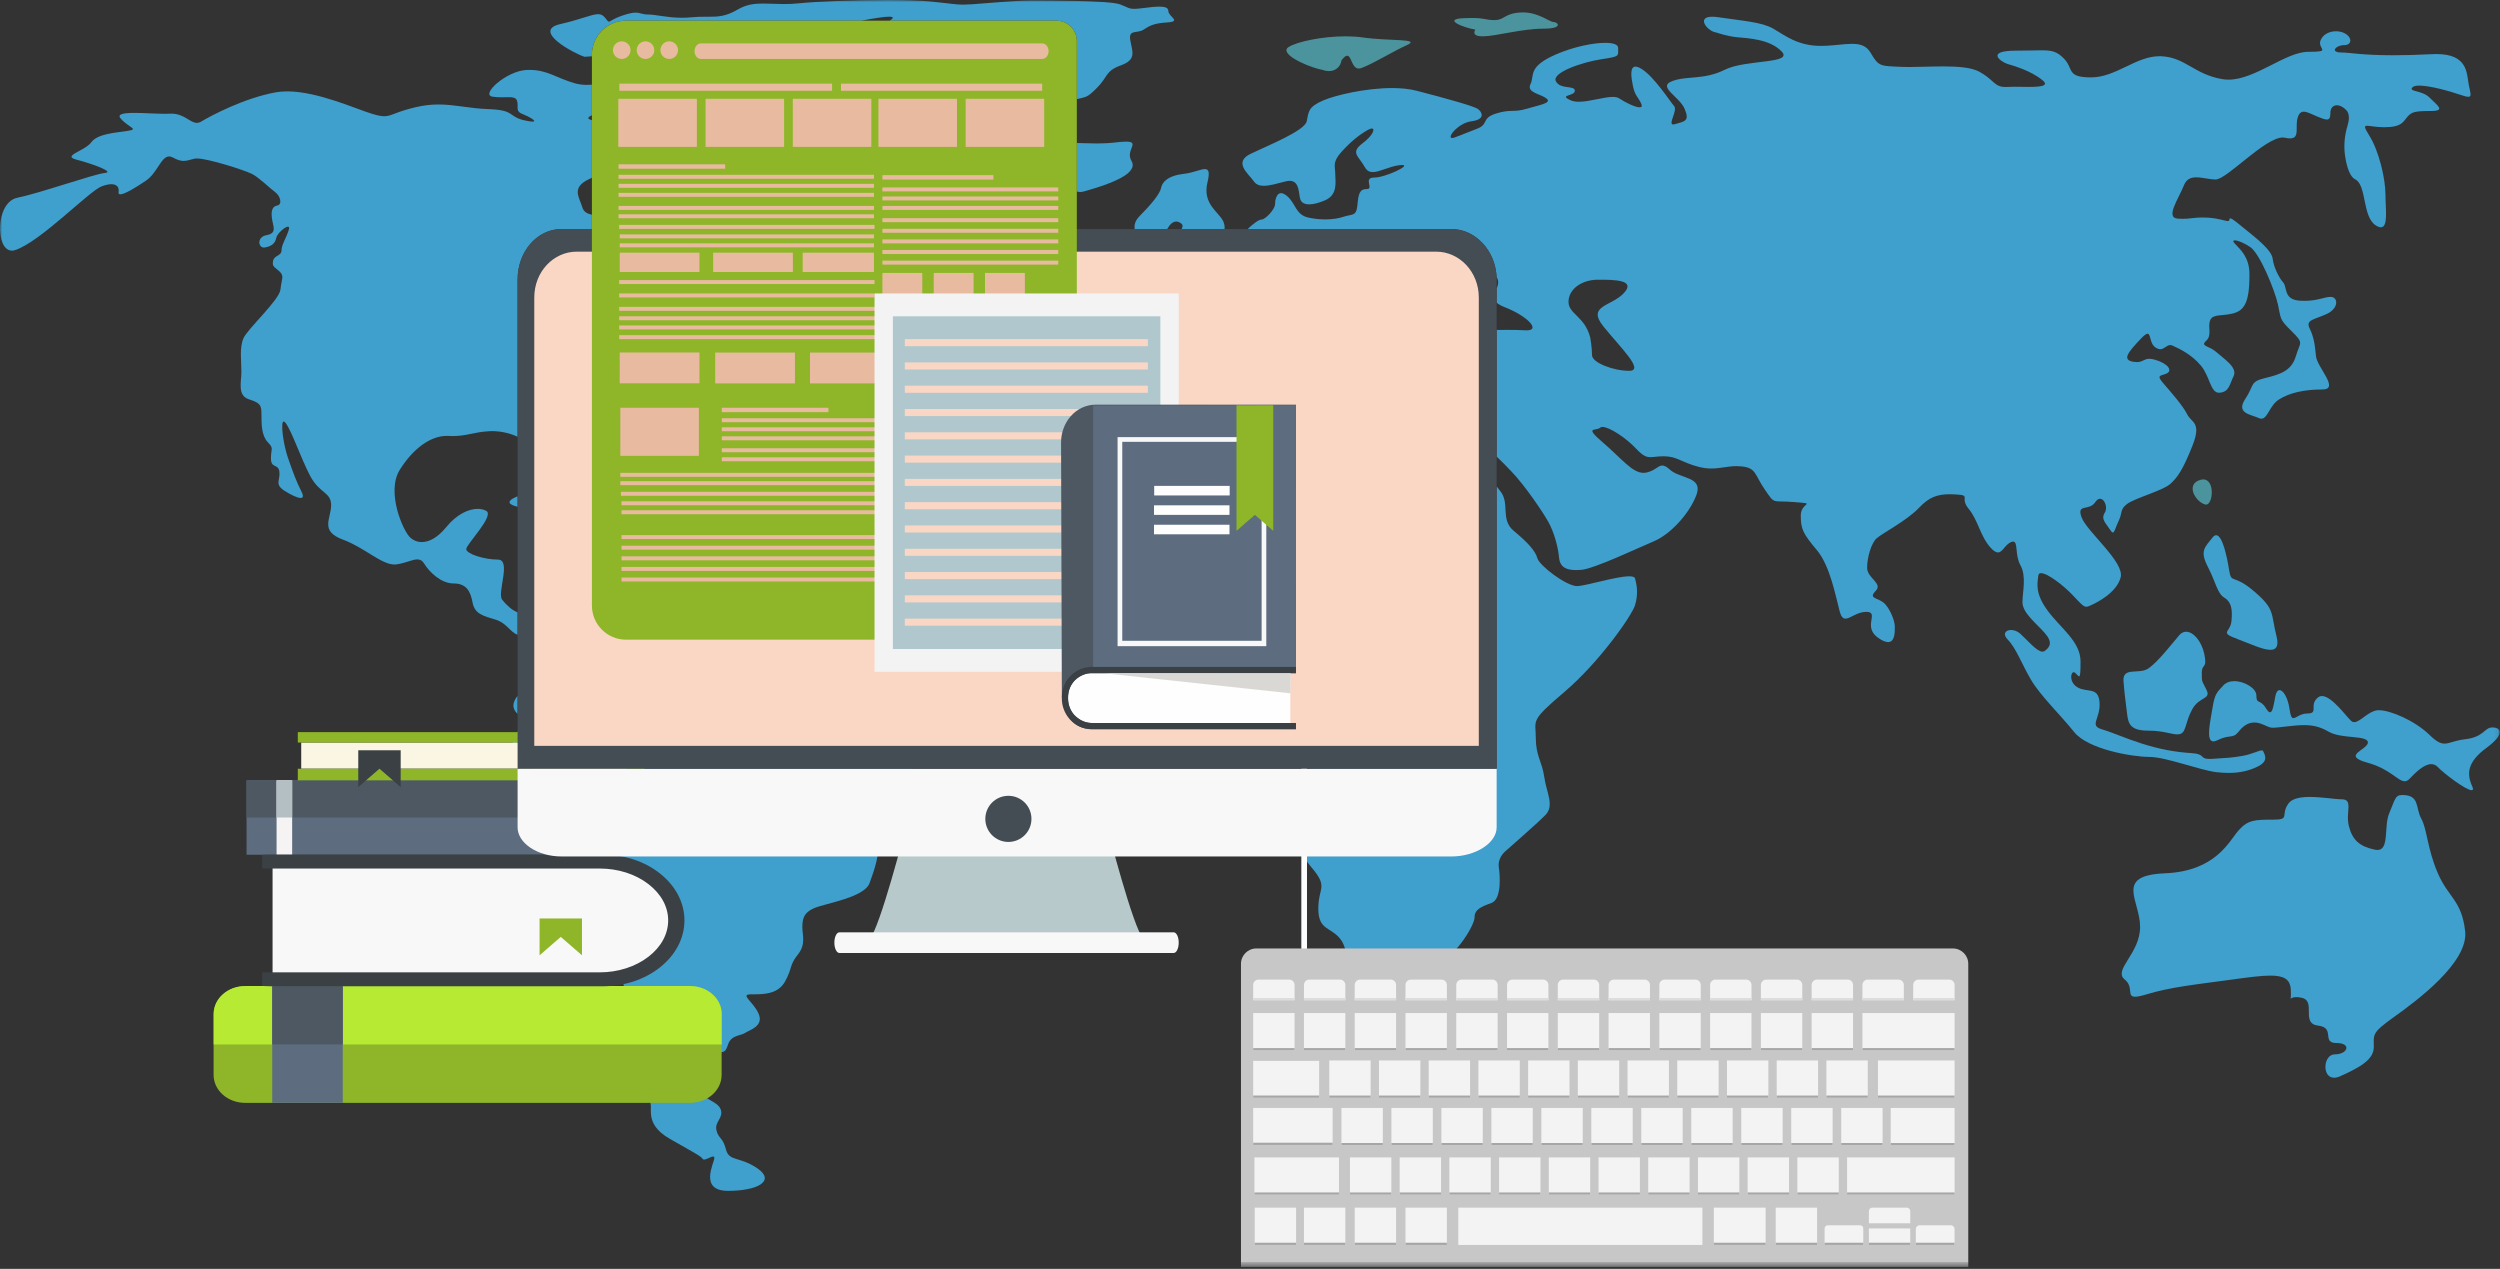 <?xml version="1.0" encoding="UTF-8" standalone="no"?>
<svg width="597px" height="303px" viewBox="0 0 597 303" version="1.1" xmlns="http://www.w3.org/2000/svg" xmlns:xlink="http://www.w3.org/1999/xlink">
    <rect x="0" y="0" width="597" height="303" fill="#333333" stroke="none"/>
    <!-- Generator: Sketch 50.2 (55047) - http://www.bohemiancoding.com/sketch -->
    <title>enseigner copy 3</title>
    <desc>Created with Sketch.</desc>
    <defs>
        <rect id="path-1" x="0" y="0" width="596.929" height="302.541"></rect>
    </defs>
    <g id="index.html" stroke="none" stroke-width="1" fill="none" fill-rule="evenodd">
        <g id="Desktop-HD" transform="translate(-624, -668)">
            <g id="enseigner-copy-3" transform="translate(624, 668)">
                <mask id="mask-2" fill="white">
                    <use xlink:href="#path-1"></use>
                </mask>
                <g id="Rectangle-path"></g>
                <g id="Group" mask="url(#mask-2)">
                    <rect id="Rectangle-path" x="0" y="0" width="596.929" height="302.541"></rect>
                    <polygon id="Shape" points="0 0 0 426.307 596.929 426.307 596.929 0"></polygon>
                    <polygon id="Shape" points="0 0 0 426.307 596.929 426.307 596.929 0"></polygon>
                    <polygon id="Shape" points="0 0 0 426.307 596.929 426.307 596.929 0"></polygon>
                    <polygon id="Shape" points="0 0 0 426.307 596.929 426.307 596.929 0"></polygon>
                    <polygon id="Shape" points="0 0 0 426.307 596.929 426.307 596.929 0"></polygon>
                    <polygon id="Shape" points="0 0 0 426.307 596.929 426.307 596.929 0"></polygon>
                    <polygon id="Shape" points="0 0 0 426.307 596.929 426.307 596.929 0"></polygon>
                    <polygon id="Shape" points="0 0 0 426.307 596.929 426.307 596.929 0"></polygon>
                    <polygon id="Shape" points="0 0 0 426.307 596.929 426.307 596.929 0"></polygon>
                    <polygon id="Shape" points="0 0 0 426.307 596.929 426.307 596.929 0"></polygon>
                    <polygon id="Shape" points="0 0 0 426.307 596.929 426.307 596.929 0"></polygon>
                    <polygon id="Shape" points="0 0 0 426.307 596.929 426.307 596.929 0"></polygon>
                    <polygon id="Shape" points="0 0 0 426.307 596.929 426.307 596.929 0"></polygon>
                    <polygon id="Shape" points="0 0 0 426.307 596.929 426.307 596.929 0"></polygon>
                    <polygon id="Shape" points="0 0 0 426.307 596.929 426.307 596.929 0"></polygon>
                    <polygon id="Shape" points="0 0 0 426.307 596.929 426.307 596.929 0"></polygon>
                    <polygon id="Shape" points="0 0 0 426.307 596.929 426.307 596.929 0"></polygon>
                    <polygon id="Shape" points="0 0 0 426.307 596.929 426.307 596.929 0"></polygon>
                    <polygon id="Shape" points="0 0 0 426.307 596.929 426.307 596.929 0"></polygon>
                    <polygon id="Shape" points="0 0 0 426.307 596.929 426.307 596.929 0"></polygon>
                    <polygon id="Shape" points="0 0 0 426.307 596.929 426.307 596.929 0"></polygon>
                    <polygon id="Shape" points="0 0 0 426.307 596.929 426.307 596.929 0"></polygon>
                    <polygon id="Shape" points="0 0 0 426.307 596.929 426.307 596.929 0"></polygon>
                    <polygon id="Shape" points="0 0 0 426.307 596.929 426.307 596.929 0"></polygon>
                    <polygon id="Shape" points="0 0 0 426.307 596.929 426.307 596.929 0"></polygon>
                    <polygon id="Shape" points="0 0 0 426.307 596.929 426.307 596.929 0"></polygon>
                    <polygon id="Shape" points="0 0 0 426.307 596.929 426.307 596.929 0"></polygon>
                    <polygon id="Shape" points="0 0 0 426.307 596.929 426.307 596.929 0"></polygon>
                    <polygon id="Shape" points="0 0 0 426.307 596.929 426.307 596.929 0"></polygon>
                    <polygon id="Shape" points="0 0 0 426.307 596.929 426.307 596.929 0"></polygon>
                    <polygon id="Shape" points="0 0 0 426.307 596.929 426.307 596.929 0"></polygon>
                    <polygon id="Shape" points="0 0 0 426.307 596.929 426.307 596.929 0"></polygon>
                    <polygon id="Shape" points="0 0 0 426.307 596.929 426.307 596.929 0"></polygon>
                    <polygon id="Shape" points="0 0 0 426.307 596.929 426.307 596.929 0"></polygon>
                    <polygon id="Shape" points="0 0 0 426.307 596.929 426.307 596.929 0"></polygon>
                    <polygon id="Shape" points="0 0 0 426.307 596.929 426.307 596.929 0"></polygon>
                    <polygon id="Shape" points="0 0 0 426.307 596.929 426.307 596.929 0"></polygon>
                    <polygon id="Shape" points="0 0 0 426.307 596.929 426.307 596.929 0"></polygon>
                    <polygon id="Shape" points="0 0 0 426.307 596.929 426.307 596.929 0"></polygon>
                    <polygon id="Shape" points="0 0 0 426.307 596.929 426.307 596.929 0"></polygon>
                    <polygon id="Shape" points="0 0 0 426.307 596.929 426.307 596.929 0"></polygon>
                    <polygon id="Shape" points="0 0 0 426.307 596.929 426.307 596.929 0"></polygon>
                    <polygon id="Shape" points="0 0 0 426.307 596.929 426.307 596.929 0"></polygon>
                    <polygon id="Shape" points="0 0 0 426.307 596.929 426.307 596.929 0"></polygon>
                    <polygon id="Shape" points="0 0 0 426.307 596.929 426.307 596.929 0"></polygon>
                    <path d="M173.864,284.376 C166.804,284.376 170.582,277.675 170.582,276.532 C170.582,276.274 170.467,276.179 170.283,276.179 C170.026,276.179 169.638,276.361 169.239,276.543 C168.842,276.725 168.434,276.905 168.14,276.905 C168.001,276.905 167.888,276.864 167.813,276.763 C167.308,276.078 166.804,275.849 159.995,271.978 C153.191,268.1 156.467,263.999 154.955,262.859 C153.447,261.719 154.703,258.301 154.703,256.022 C154.703,253.742 151.677,255.568 151.427,253.061 C151.173,250.552 151.427,248.045 150.417,246.903 C149.408,245.767 148.652,243.258 149.408,240.297 C150.166,237.334 147.897,233.456 147.897,229.582 C147.897,225.708 148.145,212.492 148.145,208.614 C148.145,204.743 144.872,202.006 140.583,200.409 C136.3,198.817 133.778,196.993 132.017,191.977 C130.71,188.27 128.855,185.685 127.161,183.577 L217.945,183.577 C217.563,186.127 214.284,188.509 211.681,191.296 C208.903,194.257 209.157,196.535 209.661,200.182 C210.164,203.829 208.903,207.477 207.646,210.894 C206.384,214.312 197.306,215.681 194.532,216.819 C191.762,217.959 191.604,219.661 191.604,221.487 C191.604,223.308 192.516,225.482 190.501,227.989 C188.484,230.495 189.238,231.18 187.476,234.368 C185.829,237.346 182.576,237.446 179.894,237.446 C179.703,237.446 179.514,237.446 179.329,237.446 C176.556,237.446 179.914,239.158 181.175,242.121 C182.434,245.082 178.904,245.994 177.896,246.676 C176.889,247.362 174.619,247.135 173.864,249.411 C173.109,251.69 172.855,251.007 171.089,251.461 C169.328,251.918 169.071,252.145 170.331,253.061 C171.595,253.968 171.595,254.882 171.089,255.793 C170.582,256.706 168.215,258.546 167.965,260.596 C167.71,262.647 171.343,262.859 172.099,264.911 C172.855,266.961 170.582,267.874 171.089,269.924 C171.595,271.978 172.603,271.522 173.358,274.485 C174.114,277.446 176.636,276.078 180.921,279.04 C185.209,282.005 180.921,284.376 173.864,284.376 Z M123.602,179.292 C122.568,178.038 122.018,177.08 122.685,176.023 C122.965,175.583 123.302,175.106 123.602,174.605 L123.602,179.292 Z M123.602,170.493 C123.552,170.437 123.499,170.382 123.444,170.325 C122.205,169.065 122.394,167.719 123.602,166.127 L123.602,170.493 Z M123.602,151.564 C121.937,151.097 121.017,148.777 118.399,147.992 C115.374,147.077 113.358,146.623 112.852,143.888 C112.351,141.152 111.341,139.329 108.316,139.329 C105.291,139.329 102.518,136.594 101.26,134.542 C100.824,133.833 100.297,133.587 99.66,133.587 C98.453,133.587 96.847,134.472 94.703,134.771 C94.542,134.794 94.379,134.805 94.213,134.805 C91.024,134.805 87.119,130.795 81.848,128.844 C76.299,126.794 79.073,123.831 79.073,120.64 C79.073,117.449 76.299,117.905 74.03,113.576 C71.764,109.245 69.744,103.09 68.233,101.04 C68.037,100.774 67.878,100.653 67.754,100.653 C66.924,100.653 67.64,106.071 68.737,109.245 C69.997,112.889 70.754,114.942 72.017,117.449 C72.547,118.507 72.361,118.915 71.78,118.915 C70.982,118.915 69.439,118.143 67.98,117.222 C65.461,115.625 66.973,114.713 66.719,112.662 C66.466,110.613 64.704,111.979 64.704,109.472 C64.704,106.963 65.461,107.193 63.947,105.597 C62.436,104.002 62.436,101.266 62.436,98.986 C62.436,96.708 62.183,96.253 59.41,95.342 C56.636,94.43 57.646,91.238 57.646,88.731 C57.646,86.224 57.142,83.033 58.15,80.754 C59.157,78.476 66.719,71.638 66.973,69.131 C67.223,66.624 67.98,65.941 66.719,64.8 C65.461,63.661 64.955,63.661 65.21,62.295 C65.461,60.926 67.223,61.154 67.223,59.788 C67.223,58.417 68.486,56.595 68.99,54.772 C69.115,54.317 69.005,54.13 68.764,54.13 C68.043,54.13 66.155,55.797 65.965,56.822 C65.712,58.191 64.704,58.874 63.193,59.102 C63.132,59.111 63.073,59.116 63.016,59.116 C61.643,59.116 61.273,56.576 63.694,56.139 C66.218,55.684 65.21,54.089 64.955,52.265 C64.704,50.44 64.955,49.302 66.218,49.074 C67.476,48.845 66.973,46.795 65.712,45.883 C64.451,44.971 61.945,42.451 60.183,41.537 C58.535,40.688 49.76,37.841 46.968,37.841 C46.77,37.841 46.603,37.857 46.47,37.886 C45.377,38.135 44.672,38.43 43.852,38.43 C43.161,38.43 42.389,38.219 41.234,37.595 C40.93,37.43 40.651,37.355 40.39,37.355 C38.486,37.355 37.533,41.325 34.873,43.128 C32.558,44.697 29.801,46.401 28.746,46.401 C28.421,46.401 28.257,46.239 28.316,45.864 C28.489,44.763 27.944,43.987 26.593,43.987 C25.988,43.987 25.222,44.142 24.286,44.494 C21.258,45.635 9.721,57.69 3.64,59.715 C3.362,59.806 3.1,59.851 2.852,59.851 C-1.165,59.851 -1.111,48.306 4.116,47.23 C9.661,46.094 22.516,41.533 25.043,41.307 C27.559,41.077 21.764,39.024 18.233,38.116 C14.704,37.201 20.248,36.063 21.764,34.012 C23.273,31.962 27.311,31.731 30.336,31.276 C33.361,30.822 30.838,30.593 28.823,28.315 C27.854,27.219 29.58,26.96 32.083,26.96 C33.219,26.96 34.515,27.013 35.792,27.067 C37.069,27.12 38.327,27.174 39.387,27.174 C39.798,27.174 40.18,27.166 40.521,27.146 C40.65,27.14 40.776,27.135 40.899,27.135 C42.449,27.135 43.568,27.687 44.503,28.237 C45.438,28.789 46.19,29.339 47.006,29.339 C47.342,29.339 47.69,29.245 48.066,29.019 C50.337,27.65 58.278,23.418 65.84,22.051 C66.713,21.893 67.632,21.821 68.581,21.821 C75.849,21.821 84.891,25.986 88.904,27.195 C90.211,27.589 91.058,27.756 91.764,27.756 C93.51,27.756 94.396,26.735 99.243,25.6 C101.276,25.123 103.061,24.951 104.741,24.951 C108.683,24.951 112.04,25.896 116.635,26.055 C123.191,26.281 121.172,27.878 125.46,28.79 C126.286,28.966 126.831,29.039 127.161,29.039 C128.538,29.039 126.129,27.747 124.703,27.195 C122.941,26.512 123.946,25.371 123.444,24.003 C123.192,23.319 122.498,23.206 121.487,23.206 C121.236,23.206 120.964,23.213 120.675,23.219 C120.386,23.227 120.08,23.233 119.758,23.233 C119.111,23.233 118.402,23.206 117.645,23.093 C114.619,22.637 120.923,16.94 125.713,16.711 C125.961,16.698 126.202,16.692 126.437,16.692 C130.719,16.692 132.767,18.605 137.31,19.901 C138.236,20.165 139.208,20.267 140.174,20.267 C140.568,20.267 140.961,20.251 141.347,20.22 L141.347,27.527 C141.262,27.566 141.176,27.608 141.089,27.65 C140.087,28.154 140.463,28.48 141.347,28.688 L141.347,42.454 C141.178,42.535 141.007,42.615 140.837,42.692 C136.3,44.744 138.315,47.024 139.072,49.531 C139.389,50.579 140.191,51.03 141.347,51.282 L141.347,54.696 L134.061,54.696 C128.333,54.696 123.602,60.007 123.602,66.761 L123.602,104.306 C122.026,103.55 119.827,102.954 117.524,102.954 C117.279,102.954 117.033,102.962 116.786,102.976 C113.121,103.182 111.453,104.132 108.151,104.132 C107.82,104.132 107.472,104.123 107.105,104.103 C106.965,104.094 106.825,104.091 106.684,104.091 C102.77,104.091 98.623,107.147 95.46,112.209 C92.182,117.449 96.217,126.794 97.979,128.389 C98.682,129.025 99.625,129.443 100.729,129.443 C102.396,129.442 104.429,128.487 106.553,125.882 C109.113,122.742 111.938,121.518 114.066,121.518 C114.873,121.518 115.579,121.694 116.133,122.007 C118.146,123.147 111.341,129.984 111.341,131.122 C111.341,132.262 115.627,133.63 118.905,133.63 C122.184,133.63 118.652,141.607 119.915,143.205 C120.858,144.4 122.23,145.726 123.602,146.218 L123.602,151.564 Z M123.602,121.008 C123.188,120.912 122.796,120.791 122.434,120.64 C120.873,119.989 121.943,119.182 123.602,118.516 L123.602,121.008 Z" id="Shape" fill="#3F9FCD" fill-rule="nonzero"></path>
                    <path d="M257.146,23.666 L257.146,9.841 C257.146,7.134 254.952,4.94 252.245,4.94 L212.42,4.94 C213.371,4.393 213.583,3.986 212.312,3.986 C211.786,3.986 211.007,4.057 209.922,4.214 C208.489,4.42 207.068,4.663 205.687,4.94 L149.506,4.94 C145,4.94 141.347,8.591 141.347,13.097 L141.347,13.444 C140.305,13.525 139.587,13.56 139.587,13.56 C137.318,12.877 126.766,7.335 133.826,5.743 C138.789,4.622 141.259,3.386 142.814,3.386 C143.471,3.386 143.964,3.606 144.414,4.148 C145.017,4.875 145.179,5.167 145.413,5.167 C145.764,5.167 146.279,4.51 148.699,3.69 C150.214,3.178 151.123,3.018 151.789,3.018 C152.898,3.018 153.334,3.462 154.75,3.462 C156.637,3.462 159.247,4.237 162.826,4.237 C163.552,4.237 164.318,4.205 165.123,4.128 C166.333,4.012 167.364,3.997 168.298,3.997 C168.48,3.997 168.657,3.997 168.832,3.997 C169.008,3.999 169.181,3.999 169.352,3.999 C171.589,3.999 173.402,3.892 176.183,2.267 C178.195,1.089 180.087,0.843 182.208,0.843 C182.966,0.843 183.751,0.875 184.584,0.906 C185.415,0.938 186.29,0.969 187.228,0.969 C188.318,0.969 189.488,0.927 190.765,0.793 C195.033,0.348 204.109,0 211.802,0 C215.924,0 219.65,0.101 222.025,0.339 C227.128,0.851 228.262,1.108 229.999,1.108 C230.578,1.108 231.226,1.079 232.109,1.022 C235.638,0.793 242.445,0.11 246.228,0.11 C250.007,0.11 264.884,0.11 267.402,1.022 C269.247,1.69 269.472,2.113 270.844,2.113 C271.347,2.113 272.004,2.057 272.948,1.934 C274.483,1.737 275.826,1.581 276.856,1.581 C278.195,1.581 279.001,1.844 279.001,2.617 C279.001,3.986 282.277,5.125 278.746,5.354 C275.217,5.58 274.486,6.228 272.975,7.14 C271.461,8.052 269.42,6.946 269.923,9.682 C270.427,12.419 271.437,14.24 267.655,15.609 C263.872,16.976 264.63,18.345 261.858,21.079 C259.651,23.255 259.519,23.122 257.146,23.666 Z" id="Shape" fill="#3F9FCD" fill-rule="nonzero"></path>
                    <path d="M257.95,45.855 C257.661,45.855 257.395,45.806 257.146,45.718 L257.146,34.144 C257.69,34.156 258.272,34.176 258.885,34.196 C259.826,34.226 260.841,34.258 261.901,34.258 C263.307,34.258 264.797,34.203 266.305,34.022 C267.441,33.886 268.283,33.82 268.902,33.82 C272.395,33.82 268.687,35.877 270.184,38.393 C271.953,41.359 265.722,43.773 258.797,45.73 C258.496,45.814 258.213,45.855 257.95,45.855 Z" id="Shape" fill="#3F9FCD" fill-rule="nonzero"></path>
                    <path d="M317.347,16.978 C316.875,16.978 316.358,16.888 315.805,16.688 C315.576,16.61 315.307,16.585 315.037,16.517 C311.355,15.575 305.39,12.706 307.738,11.219 C309.752,9.947 315.776,8.674 321.332,8.674 C322.737,8.674 324.114,8.756 325.388,8.94 C331.689,9.852 339.504,9.169 335.975,10.764 C332.444,12.359 328.157,15.096 325.135,16.234 C324.889,16.326 324.67,16.367 324.473,16.367 C323.627,16.367 323.196,15.6 322.846,14.834 C322.496,14.067 322.229,13.3 321.711,13.3 C321.384,13.3 320.956,13.606 320.345,14.41 C320.148,15.834 319.028,16.978 317.347,16.978 Z" id="Shape" fill="#4C949D" fill-rule="nonzero"></path>
                    <path d="M354.091,8.674 C351.066,8.674 352.327,7.079 352.327,7.079 C349.555,6.622 344.262,4.571 349.555,4.342 C350.313,4.31 350.953,4.296 351.499,4.296 C354.765,4.296 354.704,4.798 356.864,4.798 C359.385,4.798 359.132,3.204 363.167,2.976 C363.343,2.967 363.514,2.963 363.683,2.963 C367.434,2.963 370.017,5.256 370.981,5.256 C371.992,5.256 373.505,6.85 368.461,6.85 C363.419,6.85 357.117,8.674 354.091,8.674 Z" id="Shape" fill="#4C949D" fill-rule="nonzero"></path>
                    <path d="M325.799,237.004 C324.857,237.004 324.041,236.645 323.385,235.684 C321.37,232.712 322.381,227.251 320.109,224.28 C317.837,221.319 314.812,222.232 314.812,216.993 C314.812,211.748 317.335,211.974 313.051,206.966 C308.763,201.946 308.01,195.108 310.025,192.148 C311.79,189.557 313.162,186.449 312.979,183.577 L357.398,183.577 L357.398,116.152 C357.644,116.504 357.903,116.843 358.177,117.165 C360.7,120.125 358.177,124.004 361.453,126.737 C364.727,129.471 366.608,131.454 367.115,133.281 C367.618,135.101 374.059,139.957 376.576,139.957 C378.594,139.957 385.943,137.622 389.056,137.622 C389.832,137.622 390.345,137.767 390.446,138.131 C390.953,139.957 391.204,142.004 390.446,144.516 C389.691,147.023 381.872,158.189 373.558,165.256 C365.236,172.316 366.748,171.862 366.748,176.195 C366.748,180.528 368.261,181.894 368.768,185.541 C369.265,189.182 371.285,192.38 369.02,194.655 C366.748,196.935 360.449,202.406 359.439,203.314 C358.434,204.226 357.674,205.594 357.926,207.193 C358.177,208.785 358.678,214.714 356.162,215.627 C353.639,216.533 352.126,217.219 352.126,219.039 C352.126,220.866 348.342,227.251 343.555,230.433 C338.767,233.63 336.997,233.172 332.968,234.54 C330.245,235.461 327.752,237.004 325.799,237.004 Z M532.201,184.571 C531.307,184.571 530.365,184.515 529.358,184.402 C525.318,183.948 517.248,180.748 513.219,180.748 C509.182,180.748 498.595,178.929 495.321,174.823 C492.043,170.722 487.25,166.162 484.979,162.288 C482.714,158.417 481.452,154.77 479.437,152.722 C478.127,151.387 478.948,150.438 480.236,150.438 C480.928,150.438 481.758,150.713 482.462,151.35 C484.231,152.955 486.395,155.612 487.749,155.612 C487.936,155.612 488.108,155.561 488.26,155.45 C489.521,154.544 490.276,153.402 488.26,151.123 C486.247,148.843 482.965,146.336 482.965,143.83 C482.965,141.324 483.975,137.671 482.462,134.938 C481.111,132.498 481.969,129.327 480.731,129.327 C480.584,129.327 480.405,129.373 480.19,129.471 C478.757,130.12 478.216,131.923 477.114,131.923 C476.667,131.923 476.129,131.627 475.402,130.838 C472.885,128.103 472.378,124.232 470.111,121.492 C467.84,118.759 470.865,118.305 467.087,118.073 C466.566,118.042 466.074,118.024 465.605,118.024 C462.668,118.024 460.65,118.713 458.257,121.264 C455.49,124.232 449.389,127.417 448.127,128.559 C446.867,129.698 445.869,133.083 445.869,135.59 C445.869,138.096 449.69,139.271 447.922,141.097 C446.158,142.916 448.179,142.696 449.69,143.83 C451.204,144.97 452.479,148.192 452.479,149.566 C452.479,150.586 452.613,153.338 450.867,153.338 C450.286,153.338 449.498,153.034 448.43,152.262 C444.711,149.576 448.932,146.11 445.65,146.11 C443.47,146.11 441.846,147.731 440.705,147.731 C440.135,147.731 439.686,147.324 439.348,146.11 C438.346,142.464 437.084,135.171 433.815,131.292 C430.526,127.417 430.025,126.277 430.025,123.084 C430.025,119.899 434.058,120.358 428.512,119.899 C422.97,119.445 423.974,120.578 421.452,116.931 C418.935,113.29 419.458,111.715 415.788,111.367 C415.406,111.329 415.039,111.313 414.683,111.313 C413.62,111.313 412.657,111.455 411.691,111.597 C410.726,111.738 409.759,111.88 408.685,111.88 C407.751,111.88 406.738,111.773 405.575,111.466 C401.288,110.326 400.53,108.959 397.253,108.959 C395.826,108.959 394.926,109.174 394.134,109.174 C393.109,109.174 392.269,108.811 390.701,107.139 C388.275,104.543 384.301,101.953 382.674,101.953 C382.44,101.953 382.255,102.005 382.13,102.12 C381.12,103.032 378.088,101.666 382.883,105.766 C387.276,109.533 389.763,112.916 392.481,112.916 C392.724,112.916 392.97,112.889 393.218,112.832 C395.28,112.364 395.937,111.159 396.944,111.159 C397.415,111.159 397.963,111.422 398.765,112.146 C401.288,114.426 406.83,113.746 405.067,118.305 C403.302,122.864 398.765,127.651 394.982,129.239 C391.204,130.838 380.617,135.851 377.592,136.085 C377.163,136.117 376.753,136.135 376.367,136.135 C374.026,136.135 372.512,135.463 372.298,133.118 C372.04,130.383 371.036,126.964 369.774,124.684 C368.518,122.404 364.226,116.025 360.942,112.6 C359.803,111.408 358.539,110.106 357.398,109.023 L357.398,78.794 C358.215,78.783 359.042,78.775 359.856,78.775 C361.412,78.775 362.921,78.801 364.226,78.875 C364.347,78.881 364.461,78.884 364.568,78.884 C368.049,78.884 364.568,75.394 359.439,73.402 C358.464,73.024 357.815,72.648 357.398,72.268 L357.398,68.919 C357.68,68.242 357.9,67.538 357.674,66.793 C357.598,66.544 357.502,66.35 357.387,66.21 C357.121,59.719 352.203,54.696 346.631,54.696 L297.923,54.696 C299.271,53.418 300.598,52.436 301.208,52.436 C302.212,52.436 304.476,49.929 304.476,48.789 C304.476,47.919 304.768,46.127 305.912,46.127 C306.27,46.127 306.71,46.301 307.251,46.735 C309.523,48.557 309.266,51.296 312.54,51.981 C313.915,52.266 315.248,52.393 316.478,52.393 C318.184,52.393 319.698,52.15 320.869,51.754 C322.883,51.068 323.886,51.754 324.145,49.015 C324.395,46.281 324.647,45.142 326.409,45.142 C328.174,45.142 325.399,42.402 328.174,42.402 C330.774,42.402 337.152,39.401 334.814,39.401 C334.658,39.401 334.464,39.415 334.229,39.443 C331.674,39.75 329.465,41.097 327.833,41.097 C327.049,41.097 326.4,40.786 325.908,39.896 C324.395,37.168 322.381,36.483 325.399,34.203 C327.833,32.368 328.47,30.688 327.585,30.688 C327.368,30.688 327.058,30.79 326.661,31.016 C324.647,32.15 322.632,33.744 320.36,36.249 C318.096,38.763 318.855,39.676 318.855,41.496 C318.855,43.322 319.607,46.509 316.332,47.875 C314.827,48.505 313.59,48.796 312.641,48.796 C311.521,48.796 310.804,48.388 310.533,47.649 C310.077,46.424 310.438,43.183 307.976,43.183 C307.691,43.183 307.367,43.227 307,43.322 C304.959,43.846 303.173,44.372 301.785,44.372 C300.772,44.372 299.97,44.09 299.437,43.322 C298.17,41.496 294.4,38.763 298.685,36.711 C302.963,34.662 311.538,31.238 312.045,28.963 C312.54,26.683 312.296,25.543 316.074,23.944 C318.922,22.744 326.053,21.028 332.417,21.028 C334.508,21.028 336.517,21.213 338.264,21.664 C345.318,23.49 351.876,25.316 352.88,25.997 C353.89,26.683 354.901,28.503 351.375,28.963 C348.18,29.374 345.399,32.961 346.77,32.96 C346.913,32.96 347.101,32.922 347.338,32.836 C349.862,31.918 349.604,31.918 352.629,30.783 C355.659,29.643 353.639,28.277 357.165,27.137 C360.7,25.997 361.453,26.909 364.484,25.997 C367.502,25.083 370.784,24.63 369.265,23.49 C367.752,22.35 364.484,22.124 365.488,20.07 C366.498,18.025 364.727,15.971 371.537,13.005 C375.708,11.19 380.35,10.231 383.32,10.231 C385.198,10.231 386.409,10.614 386.409,11.41 C386.409,13.458 386.918,13.458 382.382,14.15 C377.844,14.831 370.533,17.337 371.537,19.384 C372.547,21.438 376.075,20.304 376.075,21.664 C376.075,23.036 372.04,22.578 375.069,23.944 C375.625,24.196 376.302,24.295 377.048,24.295 C378.328,24.295 379.812,24.006 381.247,23.717 C382.68,23.43 384.064,23.141 385.141,23.141 C385.768,23.141 386.29,23.239 386.66,23.49 C388.073,24.445 390.471,25.626 391.526,25.626 C391.98,25.626 392.186,25.406 391.957,24.857 C391.204,23.036 390.446,23.036 389.943,20.53 C389.534,18.517 389.131,15.911 390.556,15.911 C390.906,15.911 391.363,16.067 391.957,16.425 C394.982,18.251 398.765,24.177 399.769,25.316 C400.698,26.365 398.217,29.724 399.572,29.724 C399.691,29.724 399.84,29.698 400.021,29.643 C402.292,28.963 403.554,28.963 402.292,25.997 C401.037,23.036 395.74,20.758 399.276,19.384 C402.802,18.025 406.83,19.164 411.876,16.656 C416.915,14.15 428.261,15.285 425.487,12.324 C422.72,9.357 417.424,9.131 414.902,8.898 C412.377,8.672 409.861,7.763 409.861,7.763 C407.806,7.559 404.923,3.992 408.876,3.992 C409.291,3.992 409.782,4.031 410.356,4.118 C416.413,5.024 420.698,5.257 423.473,6.851 C426.248,8.451 429.27,10.957 434.819,10.957 C437.681,10.957 440.208,10.469 442.262,10.469 C444.182,10.469 445.69,10.897 446.668,12.55 C448.68,15.971 448.932,15.737 454.222,15.971 C454.749,15.994 455.316,16.003 455.913,16.003 C457.117,16.003 458.443,15.966 459.817,15.93 C461.189,15.893 462.607,15.856 463.996,15.856 C467.463,15.856 470.74,16.084 472.636,17.111 C476.199,19.047 476.178,20.776 478.911,20.776 C479.076,20.776 479.25,20.77 479.437,20.758 C479.878,20.727 480.401,20.717 480.969,20.717 C481.512,20.717 482.094,20.726 482.687,20.735 C483.279,20.744 483.883,20.753 484.462,20.753 C487.211,20.753 489.448,20.547 487.759,19.164 C484.979,16.877 480.949,15.737 479.437,15.285 C477.924,14.831 473.891,12.096 481.452,12.096 C484.131,12.096 486.017,12.011 487.451,12.011 C490.066,12.011 491.168,12.298 492.798,13.918 C495.321,16.425 493.301,18.478 499.356,18.478 C505.278,18.478 510.05,13.421 515.688,13.421 C515.81,13.421 515.931,13.424 516.053,13.429 C521.853,13.655 523.923,17.763 530.727,18.903 C531.197,18.981 531.672,19.018 532.154,19.018 C538.612,19.018 545.801,12.376 551.199,12.376 C557.003,12.376 553.37,11.742 554.131,9.688 C554.664,8.234 556.236,7.464 557.827,7.464 C558.476,7.464 559.129,7.592 559.714,7.855 C561.728,8.772 561.792,10.778 559.77,10.778 C557.757,10.778 556.339,12.535 559.112,12.535 C561.201,12.535 563.884,13.196 571.532,13.196 C574.041,13.196 577.086,13.125 580.82,12.937 C581.176,12.918 581.517,12.909 581.842,12.909 C589.305,12.909 589.037,17.505 589.523,20.124 C589.884,22.089 590.373,23.111 589.413,23.111 C589.036,23.111 588.432,22.952 587.508,22.63 C584.949,21.748 580.263,20.446 577.716,20.446 C576.99,20.446 576.437,20.552 576.157,20.804 C574.901,21.95 578.429,21.496 580.191,23.316 C581.962,25.135 584.22,26.509 580.441,26.509 C576.664,26.509 575.905,26.731 574.901,27.875 C573.891,29.015 573.635,30.382 569.347,30.382 C567.35,30.382 565.955,30.034 565.266,30.034 C564.479,30.034 564.615,30.488 565.826,32.434 C568.093,36.081 569.651,42.64 569.651,46.52 C569.651,49.814 570.353,54.278 568.551,54.278 C568.235,54.278 567.841,54.139 567.352,53.832 C564.076,51.779 565.198,44.199 562.424,42.828 C561.092,42.175 560.389,39.71 560.018,37.328 C559.634,34.859 559.871,32.342 560.603,29.953 C560.991,28.685 561.158,27.189 560.273,26.275 C559.52,25.497 558.721,25.135 558.052,25.135 C557.156,25.135 556.496,25.786 556.496,26.963 C556.496,28.11 556.258,28.544 555.651,28.544 C555.175,28.544 554.469,28.275 553.471,27.875 C552.162,27.349 551.022,26.672 550.146,26.672 C549.503,26.672 549.002,27.039 548.683,28.103 C548.013,30.309 549.301,33.048 546.863,33.048 C546.533,33.048 546.132,32.998 545.651,32.888 C545.489,32.851 545.318,32.834 545.138,32.834 C540.849,32.834 531.764,42.862 529.101,42.862 C527.622,42.862 525.929,42.346 524.479,42.346 C523.209,42.346 522.125,42.741 521.533,44.229 C520.279,47.421 517.002,51.981 520.027,52.208 C520.471,52.242 520.867,52.256 521.229,52.256 C522.1,52.256 522.782,52.175 523.494,52.095 C524.206,52.014 524.948,51.935 525.947,51.935 C526.36,51.935 526.815,51.948 527.332,51.981 C529.882,52.146 531.379,52.786 532.015,52.786 C532.259,52.786 532.377,52.689 532.377,52.436 C532.377,52.24 532.447,52.149 532.585,52.149 C533.078,52.149 534.435,53.334 536.412,54.943 C538.928,56.995 542.461,59.728 542.713,61.782 C542.964,63.834 544.226,66.341 545.236,67.473 C546.246,68.621 545.236,71.58 549.271,71.808 C549.636,71.829 549.98,71.839 550.305,71.839 C553.581,71.839 554.973,70.896 556.582,70.896 C558.351,70.896 558.597,73.628 555.57,75.001 C552.547,76.367 550.533,76.367 551.535,78.421 C552.547,80.474 552.797,82.294 553.055,85.026 C553.306,87.759 558.848,93.006 554.56,93.006 C550.275,93.006 546.741,93.79 544.226,95.39 C541.967,96.818 541.529,99.985 540.018,99.985 C539.841,99.985 539.65,99.941 539.437,99.846 C537.422,98.933 533.889,98.707 536.161,95.286 C538.432,91.866 537.164,91.18 540.95,90.268 C544.734,89.359 547.251,88.447 548.261,85.026 C549.271,81.606 550.275,82.066 547.251,79.101 C544.226,76.141 544.734,76.141 543.974,72.72 C543.222,69.301 539.689,60.642 537.422,59.042 C535.996,58.042 534.372,57.398 533.672,57.398 C533.258,57.398 533.168,57.625 533.637,58.135 C534.893,59.502 537.164,61.322 537.164,65.428 C537.164,69.528 536.915,73.402 534.14,74.541 C531.373,75.681 528.592,74.768 527.841,76.367 C527.08,77.961 528.342,80.014 526.831,81.38 C525.318,82.746 527.55,82.516 529.313,84.114 C531.084,85.709 534.392,87.759 533.387,89.813 C532.377,91.866 532.357,93.553 530.085,93.779 C530.024,93.785 529.963,93.788 529.903,93.788 C527.821,93.788 527.778,89.965 525.575,87.307 C523.303,84.574 520.279,83.2 518.766,82.52 C518.577,82.435 518.404,82.399 518.241,82.399 C517.814,82.399 517.462,82.647 517.096,82.894 C516.731,83.143 516.354,83.391 515.873,83.391 C515.547,83.391 515.176,83.278 514.731,82.974 C513.275,81.987 513.66,79.695 512.847,79.695 C512.536,79.695 512.045,80.034 511.205,80.92 C508.18,84.114 506.659,85.935 509.44,86.393 C509.759,86.445 510.034,86.468 510.277,86.468 C510.995,86.468 511.423,86.271 511.831,86.072 C512.239,85.875 512.626,85.678 513.26,85.678 C513.64,85.678 514.112,85.749 514.731,85.935 C517.756,86.853 518.766,88.447 517.504,89.133 C516.244,89.813 514.731,89.359 516.494,91.408 C518.264,93.46 521.289,96.879 522.293,98.933 C523.303,100.986 525.819,100.752 523.553,106.452 C521.289,112.146 520.027,113.972 518.264,115.565 C516.494,117.165 509.692,118.985 507.927,120.358 C506.158,121.724 506.918,122.404 505.908,124.458 C505.185,125.926 504.98,127.159 504.552,127.159 C504.383,127.159 504.178,126.964 503.892,126.511 C502.882,124.912 501.62,124.004 502.632,122.404 C503.391,121.206 502.583,119.104 501.489,119.104 C501.128,119.104 500.736,119.333 500.36,119.899 C498.847,122.178 495.824,120.125 497.084,123.544 C498.346,126.964 507.425,134.258 506.409,137.905 C505.405,141.55 500.869,143.83 499.356,144.516 C498.864,144.737 498.531,144.886 498.212,144.886 C497.547,144.886 496.94,144.238 495.069,142.236 C492.835,139.848 488.966,136.872 487.412,136.872 C487.038,136.872 486.797,137.046 486.749,137.445 C486.491,139.497 485.988,141.776 489.02,145.877 C492.043,149.983 496.833,153.176 496.833,157.957 C496.833,160.719 496.749,161.511 496.485,161.511 C496.291,161.511 495.999,161.083 495.571,160.696 C495.442,160.577 495.316,160.525 495.2,160.525 C494.421,160.525 494.102,162.926 496.073,164.111 C498.346,165.482 501.118,163.89 501.37,167.761 C501.62,171.636 498.847,173.23 501.879,174.143 C504.898,175.056 507.17,176.195 511.454,177.561 C515.741,178.929 519.526,179.609 523.303,179.842 C526.792,180.052 525.13,181.233 527.633,181.233 C527.839,181.233 528.074,181.225 528.342,181.208 C531.876,180.981 532.627,180.981 535.402,180.528 C537.64,180.157 539.388,179.196 540.111,179.196 C540.285,179.196 540.4,179.251 540.447,179.383 C540.699,180.069 541.96,181.661 539.179,183.034 C537.103,184.059 534.883,184.571 532.201,184.571 Z M381.641,66.793 C377.606,66.793 374.562,69.11 374.562,72.069 C374.562,75.029 378.481,75.53 379.761,80.653 C379.761,80.653 380.174,82.974 380.174,84.8 C380.174,86.619 385.271,88.551 389.048,88.551 C392.833,88.551 386.938,82.974 382.901,77.961 C378.874,72.948 384.713,73.224 387.731,70.037 C390.762,66.845 385.67,66.793 381.641,66.793 Z M292.421,54.696 L282.161,54.696 C282.47,54.161 282.52,53.71 282.043,53.349 C281.637,53.044 281.25,52.902 280.881,52.902 C280.077,52.902 279.357,53.576 278.726,54.696 L270.966,54.696 C270.813,53.663 271.087,52.639 272.208,51.528 C274.731,49.015 277.003,46.281 277.253,44.916 C277.506,43.55 278.76,41.95 282.801,41.496 C284.931,41.256 286.711,40.378 287.729,40.378 C288.635,40.378 288.937,41.076 288.343,43.55 C287.082,48.789 291.118,50.615 292.128,52.89 C292.425,53.568 292.479,54.167 292.421,54.696 Z" id="Shape" fill="#3F9FCD" fill-rule="nonzero"></path>
                    <path d="M526.803,120.499 C526.74,120.499 526.675,120.49 526.609,120.473 C524.284,119.873 521.793,115.607 525.477,114.583 C525.715,114.516 525.935,114.485 526.14,114.485 C527.558,114.485 528.149,115.989 528.172,117.492 C528.196,118.996 527.654,120.499 526.803,120.499 Z" id="Shape" fill="#4C949D" fill-rule="nonzero"></path>
                    <path d="M542.171,155.175 C540.343,155.175 537.317,153.734 534.569,152.71 C529.753,150.919 532.585,151.175 532.867,148.357 C533.153,145.541 532.867,143.746 531.17,142.721 C529.469,141.697 529.185,139.138 527.203,135.297 C525.222,131.454 526.588,130.641 528.336,128.381 C528.643,127.984 528.936,127.808 529.214,127.808 C530.736,127.808 531.824,133.034 532.304,136.065 C532.869,139.648 533.153,136.832 538.252,141.185 C543.349,145.541 542.218,146.308 543.633,151.943 C544.242,154.36 543.546,155.175 542.171,155.175 Z" id="Shape" fill="#3F9FCD" fill-rule="nonzero"></path>
                    <path d="M519.926,175.37 C518.549,175.37 516.583,174.481 513.04,174.481 C508.789,174.481 508.224,172.942 507.94,170.383 C507.655,167.822 507.376,166.282 507.092,162.699 C506.804,159.117 510.774,161.164 513.04,159.624 C515.303,158.088 518.691,153.679 520.406,151.686 C520.901,151.11 521.466,150.855 522.051,150.855 C523.802,150.855 525.715,153.159 526.354,156.039 C527.203,159.88 525.785,158.345 525.785,160.649 C525.785,162.956 525.785,162.441 526.919,164.75 C528.053,167.054 525.222,166.282 523.52,169.358 C521.821,172.431 522.103,174.736 520.687,175.25 C520.452,175.335 520.201,175.37 519.926,175.37 Z" id="Shape" fill="#3F9FCD" fill-rule="nonzero"></path>
                    <path d="M590.223,188.697 C588.872,188.697 583.734,184.814 582.162,183.189 C581.676,182.686 581.138,182.475 580.574,182.475 C578.84,182.475 576.86,184.46 575.364,186.007 C574.982,186.4 574.623,186.567 574.244,186.567 C572.648,186.567 570.713,183.612 565.448,182.163 C558.932,180.373 565.448,179.091 565.448,177.297 C565.448,175.505 559.216,176.528 556.099,174.736 C554.068,173.567 552.4,173.161 550.23,173.161 C549.069,173.161 547.764,173.277 546.183,173.456 C544.308,173.668 543.402,173.792 542.805,173.792 C541.96,173.792 541.731,173.543 540.235,172.942 C539.538,172.663 538.906,172.536 538.323,172.536 C536.777,172.536 535.599,173.433 534.569,174.736 C533.153,176.528 532.585,175.25 529.469,176.785 C529.109,176.964 528.808,177.045 528.56,177.045 C526.67,177.045 527.837,172.273 528.337,169.101 C528.904,165.515 529.469,165.323 530.89,163.725 C531.561,162.965 532.528,162.657 533.559,162.657 C536.01,162.657 538.817,164.408 538.817,166.029 C538.817,168.334 539.666,166.797 541.086,169.101 C541.509,169.792 541.831,170.091 542.09,170.091 C542.696,170.091 542.954,168.44 543.349,166.282 C543.538,165.259 543.917,164.803 544.357,164.803 C545.239,164.803 546.372,166.625 546.75,169.358 C546.976,170.997 547.248,171.489 547.674,171.489 C548.314,171.489 549.3,170.383 550.999,170.383 C553.832,170.383 551.283,168.334 553.549,166.541 C553.835,166.316 554.149,166.217 554.487,166.217 C556.838,166.217 560.244,171.056 561.482,172.174 C561.696,172.368 561.928,172.45 562.178,172.45 C563.589,172.45 565.552,169.832 567.714,169.615 C567.832,169.604 567.957,169.598 568.09,169.598 C570.834,169.598 576.666,172.085 580.18,175.505 C581.813,177.094 582.777,177.577 583.74,177.577 C584.947,177.577 586.154,176.816 588.678,176.528 C593.211,176.018 593.211,173.713 595.192,173.713 C597.175,173.713 598.31,175.25 593.778,178.58 C589.244,181.907 588.959,184.726 590.377,187.798 C590.671,188.434 590.576,188.697 590.223,188.697 Z" id="Shape" fill="#3F9FCD" fill-rule="nonzero"></path>
                    <path d="M557.382,257.362 C554.394,257.362 554.806,251.783 557.538,251.783 C560.657,251.783 561.633,249.074 557.949,249.074 C554.267,249.074 557.798,245.423 553.549,244.912 C549.301,244.399 553.268,239.021 549.584,238.252 C549.094,238.15 548.693,238.112 548.368,238.112 C547.857,238.112 547.531,238.206 547.323,238.301 C547.116,238.396 547.029,238.491 547.002,238.491 C546.942,238.491 547.161,238.048 547.034,236.203 C546.866,233.789 545.324,232.975 542.175,232.975 C539.977,232.975 536.996,233.372 533.153,233.899 C523.802,235.178 518.421,235.689 512.471,237.485 C511.225,237.861 510.401,238.023 509.851,238.023 C507.781,238.023 509.611,235.719 507.376,233.899 C504.539,231.594 511.055,227.75 511.055,221.348 C511.055,214.944 504.823,209.057 517.005,208.544 C529.188,208.032 532.304,200.859 534.569,198.298 C536.835,195.739 538.536,195.739 542.785,195.739 C547.034,195.739 544.484,194.713 546.467,191.894 C547.341,190.655 549.366,190.309 551.601,190.309 C554.444,190.309 557.628,190.871 559.216,190.871 C562.047,190.871 560.065,193.945 560.913,197.276 C561.766,200.605 563.463,202.141 567.147,202.909 C567.361,202.953 567.555,202.975 567.734,202.975 C570.643,202.975 569.214,197.337 570.548,194.2 C571.963,190.871 571.937,189.847 573.664,189.847 C577.911,189.847 576.779,192.92 578.195,195.482 C579.612,198.043 579.612,202.652 582.162,208.544 C584.715,214.435 587.827,214.944 588.678,222.373 C589.528,229.802 577.063,239.021 571.679,242.862 C566.302,246.703 566.863,246.96 566.863,250.035 C566.863,253.105 563.387,254.949 558.852,256.998 C558.293,257.252 557.804,257.362 557.382,257.362 Z" id="Shape" fill="#3F9FCD" fill-rule="nonzero"></path>
                    <path d="M58.536,263.365 C54.377,263.365 51.005,260.372 51.005,256.679 L51.005,242.188 C51.005,238.497 54.377,235.504 58.536,235.504 L164.793,235.504 C168.953,235.504 172.324,238.497 172.324,242.188 L172.324,256.679 C172.324,260.372 168.953,263.365 164.793,263.365 L58.536,263.365 Z" id="Shape" fill="#8EB628" fill-rule="nonzero"></path>
                    <path d="M172.344,242.15 C172.344,238.457 168.973,235.464 164.813,235.464 L58.556,235.464 C54.397,235.464 51.025,238.457 51.025,242.15 L51.025,249.423 L172.344,249.423 L172.344,242.15 Z" id="Shape" fill="#B6EA33" fill-rule="nonzero"></path>
                    <polygon id="Shape" fill="#5D6D7F" fill-rule="nonzero" points="81.854 263.365 81.854 235.504 65.009 235.504 65.009 263.365"></polygon>
                    <polygon id="Shape" fill="#4D5863" fill-rule="nonzero" points="81.854 249.409 81.854 235.478 65.009 235.478 65.009 249.409"></polygon>
                    <polygon id="Shape" fill="#5D6D7F" fill-rule="nonzero" points="142.12 204.112 58.876 204.112 58.876 186.337 142.12 186.337"></polygon>
                    <polygon id="Shape" fill="#4D5863" fill-rule="nonzero" points="142.12 195.224 58.876 195.224 58.876 186.337 142.12 186.337"></polygon>
                    <polygon id="Shape" fill="#F5F3F3" fill-rule="nonzero" points="69.767 204.112 66.045 204.112 66.045 186.337 69.767 186.337"></polygon>
                    <polygon id="Shape" fill="#B4BFC4" fill-rule="nonzero" points="69.767 195.224 66.045 195.224 66.045 186.337 69.767 186.337"></polygon>
                    <path d="M143.236,206.463 L66.179,206.463 C65.813,206.463 65.45,206.474 65.089,206.492 L65.089,233.096 C65.45,233.114 65.813,233.126 66.179,233.126 L143.236,233.126 C152.774,233.126 160.58,227.126 160.58,219.794 C160.58,212.461 152.774,206.463 143.236,206.463 Z" id="Shape" fill="#F8F8F9" fill-rule="nonzero"></path>
                    <path d="M161.879,213.624 C160.884,211.753 159.465,210.078 157.661,208.636 C153.983,205.694 149.123,204.082 143.977,204.082 L64.753,204.082 C64.386,204.082 64.005,204.085 63.545,204.108 L62.602,204.148 L62.602,207.406 L143.214,207.406 C147.602,207.406 151.731,208.729 154.839,211.118 C157.882,213.458 159.56,216.541 159.56,219.789 C159.56,223.039 157.882,226.135 154.839,228.475 C151.731,230.863 147.602,232.197 143.214,232.197 L62.602,232.197 L62.602,235.438 L63.544,235.487 C63.986,235.508 64.378,235.52 64.753,235.52 L143.977,235.52 C149.123,235.52 153.983,233.901 157.661,230.96 C159.465,229.517 160.884,227.837 161.879,225.963 C162.918,224.006 163.445,221.931 163.445,219.794 C163.445,217.656 162.918,215.581 161.879,213.624 Z" id="Shape" fill="#3A4044" fill-rule="nonzero"></path>
                    <polygon id="Shape" fill="#8EB628" fill-rule="nonzero" points="138.976 228.13 133.913 223.731 128.849 228.13 128.849 219.331 138.976 219.331"></polygon>
                    <path d="M149.202,177.309 L71.933,177.309 L71.933,183.564 L149.202,183.564 C151.711,183.564 152.525,182.163 152.525,180.437 C152.525,178.709 151.711,177.309 149.202,177.309 Z" id="Shape" fill="#FBF6E3" fill-rule="nonzero"></path>
                    <path d="M149.853,174.832 L71.119,174.832 L71.119,177.323 L149.132,177.323 C151.667,177.323 152.489,178.722 152.489,180.451 C152.489,182.177 151.667,183.577 149.132,183.577 L71.119,183.577 L71.119,186.351 L149.853,186.351 C152.447,186.351 154.55,183.772 154.55,180.593 C154.55,177.41 152.447,174.832 149.853,174.832 Z" id="Shape" fill="#8EB628" fill-rule="nonzero"></path>
                    <polygon id="Shape" fill="#3A4044" fill-rule="nonzero" points="95.682 187.963 90.618 183.564 85.555 187.963 85.555 179.164 95.682 179.164"></polygon>
                    <path d="M303.144,263.165 C304.661,263.165 306.115,262.777 307.347,262.043 C309.656,260.668 310.803,258.483 310.759,255.548 L310.759,158.036 L312.109,158.036 L312.109,255.537 C312.174,259.829 309.931,262.077 308.038,263.203 C306.597,264.061 304.904,264.515 303.144,264.515 L303.144,263.165 Z" id="Shape" fill="#FCFDFE" fill-rule="nonzero"></path>
                    <path d="M264.503,197.899 L240.618,197.899 L240.107,197.899 L216.222,197.899 C216.222,197.899 210.08,221.783 207.691,224.173 L240.107,224.173 L240.618,224.173 L273.033,224.173 C270.644,221.783 264.503,197.899 264.503,197.899 Z" id="Shape" fill="#B7C9CB" fill-rule="nonzero"></path>
                    <path d="M281.477,225.105 C281.477,226.466 280.942,227.569 280.283,227.569 L200.442,227.569 C199.782,227.569 199.247,226.466 199.247,225.105 C199.247,223.747 199.782,222.642 200.442,222.642 L280.283,222.642 C280.942,222.642 281.477,223.747 281.477,225.105 Z" id="Shape" fill="#F8F8F9" fill-rule="nonzero"></path>
                    <path d="M123.602,183.577 L123.602,197.581 C123.602,201.32 128.333,204.522 134.061,204.522 L346.631,204.522 C352.359,204.522 357.398,201.32 357.398,197.581 L357.398,183.577 L123.602,183.577 Z" id="Shape" fill="#F8F8F9" fill-rule="nonzero"></path>
                    <path d="M357.398,66.761 C357.398,60.007 352.359,54.696 346.631,54.696 L134.061,54.696 C128.333,54.696 123.602,60.007 123.602,66.761 L123.602,183.577 L357.398,183.577 L357.398,66.761 Z" id="Shape" fill="#444D54" fill-rule="nonzero"></path>
                    <path d="M353.139,71.059 C353.139,64.861 348.479,60.094 342.948,60.094 L137.728,60.094 C132.197,60.094 127.585,64.861 127.585,71.059 L127.585,178.121 L353.139,178.121 L353.139,71.059 Z" id="Shape" fill="#FAD7C5" fill-rule="nonzero"></path>
                    <path d="M246.312,195.546 C246.312,198.59 243.846,201.056 240.804,201.056 C237.76,201.056 235.294,198.59 235.294,195.546 C235.294,192.504 237.76,190.038 240.804,190.038 C243.846,190.038 246.312,192.504 246.312,195.546 Z" id="Shape" fill="#444D54" fill-rule="nonzero"></path>
                    <path d="M470.023,301.362 L296.343,301.362 L296.343,230.165 C296.343,228.136 297.989,226.491 300.019,226.491 L466.347,226.491 C468.376,226.491 470.023,228.136 470.023,230.165 L470.023,301.362 Z" id="Shape" fill="#C7C7C7" fill-rule="nonzero"></path>
                    <path d="M309.141,238.85 L299.258,238.85 L299.258,235.212 C299.258,234.5 299.834,233.924 300.546,233.924 L307.853,233.924 C308.565,233.924 309.141,234.5 309.141,235.212 L309.141,238.85 Z" id="Shape" fill="#F3F3F4" fill-rule="nonzero"></path>
                    <path d="M321.265,238.85 L311.382,238.85 L311.382,235.212 C311.382,234.5 311.96,233.924 312.67,233.924 L319.976,233.924 C320.688,233.924 321.265,234.5 321.265,235.212 L321.265,238.85 Z" id="Shape" fill="#F3F3F4" fill-rule="nonzero"></path>
                    <path d="M333.388,238.85 L323.506,238.85 L323.506,235.212 C323.506,234.5 324.084,233.924 324.794,233.924 L332.102,233.924 C332.812,233.924 333.388,234.5 333.388,235.212 L333.388,238.85 Z" id="Shape" fill="#F3F3F4" fill-rule="nonzero"></path>
                    <path d="M345.514,238.85 L335.631,238.85 L335.631,235.212 C335.631,234.5 336.207,233.924 336.919,233.924 L344.226,233.924 C344.936,233.924 345.514,234.5 345.514,235.212 L345.514,238.85 Z" id="Shape" fill="#F3F3F4" fill-rule="nonzero"></path>
                    <path d="M357.638,238.85 L347.755,238.85 L347.755,235.212 C347.755,234.5 348.331,233.924 349.043,233.924 L356.35,233.924 C357.062,233.924 357.638,234.5 357.638,235.212 L357.638,238.85 Z" id="Shape" fill="#F3F3F4" fill-rule="nonzero"></path>
                    <path d="M369.761,238.85 L359.879,238.85 L359.879,235.212 C359.879,234.5 360.457,233.924 361.167,233.924 L368.473,233.924 C369.185,233.924 369.761,234.5 369.761,235.212 L369.761,238.85 Z" id="Shape" fill="#F3F3F4" fill-rule="nonzero"></path>
                    <path d="M381.885,238.85 L372.003,238.85 L372.003,235.212 C372.003,234.5 372.58,233.924 373.291,233.924 L380.597,233.924 C381.309,233.924 381.885,234.5 381.885,235.212 L381.885,238.85 Z" id="Shape" fill="#F3F3F4" fill-rule="nonzero"></path>
                    <path d="M394.011,238.85 L384.128,238.85 L384.128,235.212 C384.128,234.5 384.704,233.924 385.416,233.924 L392.723,233.924 C393.433,233.924 394.011,234.5 394.011,235.212 L394.011,238.85 Z" id="Shape" fill="#F3F3F4" fill-rule="nonzero"></path>
                    <path d="M406.135,238.85 L396.252,238.85 L396.252,235.212 C396.252,234.5 396.828,233.924 397.54,233.924 L404.846,233.924 C405.557,233.924 406.135,234.5 406.135,235.212 L406.135,238.85 Z" id="Shape" fill="#F3F3F4" fill-rule="nonzero"></path>
                    <path d="M418.258,238.85 L408.376,238.85 L408.376,235.212 C408.376,234.5 408.952,233.924 409.664,233.924 L416.97,233.924 C417.682,233.924 418.258,234.5 418.258,235.212 L418.258,238.85 Z" id="Shape" fill="#F3F3F4" fill-rule="nonzero"></path>
                    <path d="M430.382,238.85 L420.5,238.85 L420.5,235.212 C420.5,234.5 421.077,233.924 421.788,233.924 L429.094,233.924 C429.806,233.924 430.382,234.5 430.382,235.212 L430.382,238.85 Z" id="Shape" fill="#F3F3F4" fill-rule="nonzero"></path>
                    <path d="M442.508,238.85 L432.624,238.85 L432.624,235.212 C432.624,234.5 433.201,233.924 433.912,233.924 L441.22,233.924 C441.93,233.924 442.508,234.5 442.508,235.212 L442.508,238.85 Z" id="Shape" fill="#F3F3F4" fill-rule="nonzero"></path>
                    <path d="M454.631,238.85 L444.749,238.85 L444.749,235.212 C444.749,234.5 445.325,233.924 446.037,233.924 L453.343,233.924 C454.054,233.924 454.631,234.5 454.631,235.212 L454.631,238.85 Z" id="Shape" fill="#F3F3F4" fill-rule="nonzero"></path>
                    <path d="M466.755,238.85 L456.873,238.85 L456.873,235.212 C456.873,234.5 457.449,233.924 458.161,233.924 L465.467,233.924 C466.179,233.924 466.755,234.5 466.755,235.212 L466.755,238.85 Z" id="Shape" fill="#F3F3F4" fill-rule="nonzero"></path>
                    <polygon id="Shape" fill="#F3F3F4" fill-rule="nonzero" points="309.141 250.816 299.258 250.816 299.258 241.912 309.141 241.912"></polygon>
                    <polygon id="Shape" fill="#F3F3F4" fill-rule="nonzero" points="327.312 262.143 317.429 262.143 317.429 253.239 327.312 253.239"></polygon>
                    <polygon id="Shape" fill="#F3F3F4" fill-rule="nonzero" points="330.216 273.486 320.334 273.486 320.334 264.581 330.216 264.581"></polygon>
                    <polygon id="Shape" fill="#F3F3F4" fill-rule="nonzero" points="332.253 285.293 322.371 285.293 322.371 276.39 332.253 276.39"></polygon>
                    <polygon id="Shape" fill="#F3F3F4" fill-rule="nonzero" points="344.123 285.293 334.241 285.293 334.241 276.39 344.123 276.39"></polygon>
                    <polygon id="Shape" fill="#F3F3F4" fill-rule="nonzero" points="309.504 297.292 299.622 297.292 299.622 288.387 309.504 288.387"></polygon>
                    <polygon id="Shape" fill="#F3F3F4" fill-rule="nonzero" points="321.265 297.292 311.382 297.292 311.382 288.387 321.265 288.387"></polygon>
                    <polygon id="Shape" fill="#F3F3F4" fill-rule="nonzero" points="333.388 297.292 323.506 297.292 323.506 288.387 333.388 288.387"></polygon>
                    <polygon id="Shape" fill="#F3F3F4" fill-rule="nonzero" points="345.514 297.292 335.631 297.292 335.631 288.387 345.514 288.387"></polygon>
                    <polygon id="Shape" fill="#F3F3F4" fill-rule="nonzero" points="355.995 285.293 346.113 285.293 346.113 276.39 355.995 276.39"></polygon>
                    <polygon id="Shape" fill="#F3F3F4" fill-rule="nonzero" points="367.867 285.293 357.984 285.293 357.984 276.39 367.867 276.39"></polygon>
                    <polygon id="Shape" fill="#F3F3F4" fill-rule="nonzero" points="406.535 297.292 348.238 297.292 348.238 288.387 406.535 288.387"></polygon>
                    <polygon id="Shape" fill="#F3F3F4" fill-rule="nonzero" points="379.739 285.293 369.856 285.293 369.856 276.39 379.739 276.39"></polygon>
                    <polygon id="Shape" fill="#F3F3F4" fill-rule="nonzero" points="391.61 285.293 381.728 285.293 381.728 276.39 391.61 276.39"></polygon>
                    <polygon id="Shape" fill="#F3F3F4" fill-rule="nonzero" points="403.482 285.293 393.6 285.293 393.6 276.39 403.482 276.39"></polygon>
                    <polygon id="Shape" fill="#F3F3F4" fill-rule="nonzero" points="415.354 285.293 405.471 285.293 405.471 276.39 415.354 276.39"></polygon>
                    <polygon id="Shape" fill="#F3F3F4" fill-rule="nonzero" points="421.636 297.292 409.261 297.292 409.261 288.387 421.636 288.387"></polygon>
                    <polygon id="Shape" fill="#F3F3F4" fill-rule="nonzero" points="427.226 285.293 417.343 285.293 417.343 276.39 427.226 276.39"></polygon>
                    <polygon id="Shape" fill="#F3F3F4" fill-rule="nonzero" points="433.919 297.292 424.037 297.292 424.037 288.387 433.919 288.387"></polygon>
                    <path d="M444.954,297.292 L435.713,297.292 L435.713,293.353 C435.713,292.934 436.054,292.593 436.472,292.593 L444.196,292.593 C444.615,292.593 444.954,292.934 444.954,293.353 L444.954,297.292 Z" id="Shape" fill="#F3F3F4" fill-rule="nonzero"></path>
                    <path d="M456.169,292.12 L446.286,292.12 L446.286,289.227 C446.286,288.765 446.662,288.387 447.125,288.387 L455.328,288.387 C455.793,288.387 456.169,288.765 456.169,289.227 L456.169,292.12 Z" id="Shape" fill="#F3F3F4" fill-rule="nonzero"></path>
                    <polygon id="Shape" fill="#F3F3F4" fill-rule="nonzero" points="456.169 297.292 446.286 297.292 446.286 293.351 456.169 293.351"></polygon>
                    <path d="M466.751,297.292 L457.499,297.292 L457.499,293.495 C457.499,292.997 457.903,292.593 458.401,292.593 L465.848,292.593 C466.346,292.593 466.751,292.997 466.751,293.495 L466.751,297.292 Z" id="Shape" fill="#F3F3F4" fill-rule="nonzero"></path>
                    <polygon id="Shape" fill="#F3F3F4" fill-rule="nonzero" points="439.097 285.293 429.215 285.293 429.215 276.39 439.097 276.39"></polygon>
                    <polygon id="Shape" fill="#F3F3F4" fill-rule="nonzero" points="466.755 285.293 441.087 285.293 441.087 276.39 466.755 276.39"></polygon>
                    <polygon id="Shape" fill="#F3F3F4" fill-rule="nonzero" points="319.749 285.293 299.558 285.293 299.558 276.39 319.749 276.39"></polygon>
                    <polygon id="Shape" fill="#F3F3F4" fill-rule="nonzero" points="342.151 273.486 332.268 273.486 332.268 264.581 342.151 264.581"></polygon>
                    <polygon id="Shape" fill="#F3F3F4" fill-rule="nonzero" points="354.085 273.486 344.203 273.486 344.203 264.581 354.085 264.581"></polygon>
                    <polygon id="Shape" fill="#F3F3F4" fill-rule="nonzero" points="366.02 273.486 356.137 273.486 356.137 264.581 366.02 264.581"></polygon>
                    <polygon id="Shape" fill="#F3F3F4" fill-rule="nonzero" points="377.955 273.486 368.073 273.486 368.073 264.581 377.955 264.581"></polygon>
                    <polygon id="Shape" fill="#F3F3F4" fill-rule="nonzero" points="389.89 273.486 380.008 273.486 380.008 264.581 389.89 264.581"></polygon>
                    <polygon id="Shape" fill="#F3F3F4" fill-rule="nonzero" points="401.824 273.486 391.942 273.486 391.942 264.581 401.824 264.581"></polygon>
                    <polygon id="Shape" fill="#F3F3F4" fill-rule="nonzero" points="413.759 273.486 403.876 273.486 403.876 264.581 413.759 264.581"></polygon>
                    <polygon id="Shape" fill="#F3F3F4" fill-rule="nonzero" points="425.695 273.486 415.812 273.486 415.812 264.581 425.695 264.581"></polygon>
                    <polygon id="Shape" fill="#F3F3F4" fill-rule="nonzero" points="437.629 273.486 427.747 273.486 427.747 264.581 437.629 264.581"></polygon>
                    <polygon id="Shape" fill="#F3F3F4" fill-rule="nonzero" points="449.563 273.486 439.681 273.486 439.681 264.581 449.563 264.581"></polygon>
                    <polygon id="Shape" fill="#F3F3F4" fill-rule="nonzero" points="466.755 273.486 451.505 273.486 451.505 264.581 466.755 264.581"></polygon>
                    <polygon id="Shape" fill="#F3F3F4" fill-rule="nonzero" points="339.182 262.143 329.3 262.143 329.3 253.239 339.182 253.239"></polygon>
                    <polygon id="Shape" fill="#F3F3F4" fill-rule="nonzero" points="351.054 262.143 341.171 262.143 341.171 253.239 351.054 253.239"></polygon>
                    <polygon id="Shape" fill="#F3F3F4" fill-rule="nonzero" points="362.926 262.143 353.043 262.143 353.043 253.239 362.926 253.239"></polygon>
                    <polygon id="Shape" fill="#F3F3F4" fill-rule="nonzero" points="374.797 262.143 364.915 262.143 364.915 253.239 374.797 253.239"></polygon>
                    <polygon id="Shape" fill="#F3F3F4" fill-rule="nonzero" points="386.669 262.143 376.787 262.143 376.787 253.239 386.669 253.239"></polygon>
                    <polygon id="Shape" fill="#F3F3F4" fill-rule="nonzero" points="398.541 262.143 388.658 262.143 388.658 253.239 398.541 253.239"></polygon>
                    <polygon id="Shape" fill="#F3F3F4" fill-rule="nonzero" points="410.413 262.143 400.53 262.143 400.53 253.239 410.413 253.239"></polygon>
                    <polygon id="Shape" fill="#F3F3F4" fill-rule="nonzero" points="422.284 262.143 412.402 262.143 412.402 253.239 422.284 253.239"></polygon>
                    <polygon id="Shape" fill="#F3F3F4" fill-rule="nonzero" points="434.156 262.143 424.274 262.143 424.274 253.239 434.156 253.239"></polygon>
                    <polygon id="Shape" fill="#F3F3F4" fill-rule="nonzero" points="446.028 262.143 436.145 262.143 436.145 253.239 446.028 253.239"></polygon>
                    <polygon id="Shape" fill="#F3F3F4" fill-rule="nonzero" points="466.755 262.143 448.459 262.143 448.459 253.239 466.755 253.239"></polygon>
                    <polygon id="Shape" fill="#F3F3F4" fill-rule="nonzero" points="321.265 250.816 311.382 250.816 311.382 241.912 321.265 241.912"></polygon>
                    <polygon id="Shape" fill="#F3F3F4" fill-rule="nonzero" points="333.388 250.816 323.506 250.816 323.506 241.912 333.388 241.912"></polygon>
                    <polygon id="Shape" fill="#F3F3F4" fill-rule="nonzero" points="345.514 250.816 335.631 250.816 335.631 241.912 345.514 241.912"></polygon>
                    <polygon id="Shape" fill="#F3F3F4" fill-rule="nonzero" points="357.638 250.816 347.755 250.816 347.755 241.912 357.638 241.912"></polygon>
                    <polygon id="Shape" fill="#F3F3F4" fill-rule="nonzero" points="369.761 250.816 359.879 250.816 359.879 241.912 369.761 241.912"></polygon>
                    <polygon id="Shape" fill="#F3F3F4" fill-rule="nonzero" points="381.885 250.816 372.003 250.816 372.003 241.912 381.885 241.912"></polygon>
                    <polygon id="Shape" fill="#F3F3F4" fill-rule="nonzero" points="394.011 250.816 384.128 250.816 384.128 241.912 394.011 241.912"></polygon>
                    <polygon id="Shape" fill="#F3F3F4" fill-rule="nonzero" points="406.135 250.816 396.252 250.816 396.252 241.912 406.135 241.912"></polygon>
                    <polygon id="Shape" fill="#F3F3F4" fill-rule="nonzero" points="418.258 250.816 408.376 250.816 408.376 241.912 418.258 241.912"></polygon>
                    <polygon id="Shape" fill="#F3F3F4" fill-rule="nonzero" points="430.382 250.816 420.5 250.816 420.5 241.912 430.382 241.912"></polygon>
                    <polygon id="Shape" fill="#F3F3F4" fill-rule="nonzero" points="442.508 250.816 432.624 250.816 432.624 241.912 442.508 241.912"></polygon>
                    <polygon id="Shape" fill="#F3F3F4" fill-rule="nonzero" points="466.755 250.816 444.749 250.816 444.749 241.912 466.755 241.912"></polygon>
                    <polygon id="Shape" fill="#F3F3F4" fill-rule="nonzero" points="315.014 262.147 299.258 262.147 299.258 253.334 315.014 253.334"></polygon>
                    <polygon id="Shape" fill="#F3F3F4" fill-rule="nonzero" points="318.233 273.432 299.258 273.432 299.258 264.581 318.233 264.581"></polygon>
                    <polygon id="Shape" fill="#DEDDDD" fill-rule="nonzero" points="309.141 238.85 299.258 238.85 299.258 238.32 309.141 238.32"></polygon>
                    <polygon id="Shape" fill="#A7A6A6" fill-rule="nonzero" points="309.141 250.816 299.258 250.816 299.258 250.286 309.141 250.286"></polygon>
                    <polygon id="Shape" fill="#A7A6A6" fill-rule="nonzero" points="315.014 262.147 299.258 262.147 299.258 261.611 315.014 261.611"></polygon>
                    <polygon id="Shape" fill="#A7A6A6" fill-rule="nonzero" points="318.233 273.418 299.258 273.418 299.258 272.879 318.233 272.879"></polygon>
                    <polygon id="Shape" fill="#A7A6A6" fill-rule="nonzero" points="319.749 285.293 299.558 285.293 299.558 284.755 319.749 284.755"></polygon>
                    <polygon id="Shape" fill="#A7A6A6" fill-rule="nonzero" points="321.265 250.816 311.382 250.816 311.382 250.286 321.265 250.286"></polygon>
                    <polygon id="Shape" fill="#A7A6A6" fill-rule="nonzero" points="327.312 262.147 317.429 262.147 317.429 261.617 327.312 261.617"></polygon>
                    <polygon id="Shape" fill="#A7A6A6" fill-rule="nonzero" points="330.216 273.478 320.334 273.478 320.334 272.948 330.216 272.948"></polygon>
                    <polygon id="Shape" fill="#A7A6A6" fill-rule="nonzero" points="332.253 285.29 322.371 285.29 322.371 284.76 332.253 284.76"></polygon>
                    <polygon id="Shape" fill="#A7A6A6" fill-rule="nonzero" points="309.504 297.292 299.622 297.292 299.622 296.762 309.504 296.762"></polygon>
                    <polygon id="Shape" fill="#A7A6A6" fill-rule="nonzero" points="321.265 297.292 311.382 297.292 311.382 296.762 321.265 296.762"></polygon>
                    <polygon id="Shape" fill="#A7A6A6" fill-rule="nonzero" points="333.388 297.292 323.506 297.292 323.506 296.762 333.388 296.762"></polygon>
                    <polygon id="Shape" fill="#A7A6A6" fill-rule="nonzero" points="345.514 297.292 335.631 297.292 335.631 296.762 345.514 296.762"></polygon>
                    <polygon id="Shape" fill="#A7A6A6" fill-rule="nonzero" points="344.123 285.29 334.241 285.29 334.241 284.76 344.123 284.76"></polygon>
                    <polygon id="Shape" fill="#A7A6A6" fill-rule="nonzero" points="355.995 285.29 346.113 285.29 346.113 284.76 355.995 284.76"></polygon>
                    <polygon id="Shape" fill="#A7A6A6" fill-rule="nonzero" points="367.867 285.29 357.984 285.29 357.984 284.76 367.867 284.76"></polygon>
                    <polygon id="Shape" fill="#A7A6A6" fill-rule="nonzero" points="379.739 285.29 369.856 285.29 369.856 284.76 379.739 284.76"></polygon>
                    <polygon id="Shape" fill="#A7A6A6" fill-rule="nonzero" points="391.61 285.29 381.728 285.29 381.728 284.76 391.61 284.76"></polygon>
                    <polygon id="Shape" fill="#A7A6A6" fill-rule="nonzero" points="403.482 285.29 393.6 285.29 393.6 284.76 403.482 284.76"></polygon>
                    <polygon id="Shape" fill="#A7A6A6" fill-rule="nonzero" points="415.354 285.29 405.471 285.29 405.471 284.76 415.354 284.76"></polygon>
                    <polygon id="Shape" fill="#A7A6A6" fill-rule="nonzero" points="433.919 297.292 424.037 297.292 424.037 296.762 433.919 296.762"></polygon>
                    <polygon id="Shape" fill="#A7A6A6" fill-rule="nonzero" points="444.954 297.292 435.713 297.292 435.713 296.762 444.954 296.762"></polygon>
                    <polygon id="Shape" fill="#A7A6A6" fill-rule="nonzero" points="466.74 297.292 457.499 297.292 457.499 296.762 466.74 296.762"></polygon>
                    <polygon id="Shape" fill="#A7A6A6" fill-rule="nonzero" points="456.169 297.292 446.286 297.292 446.286 296.762 456.169 296.762"></polygon>
                    <polygon id="Shape" fill="#A7A6A6" fill-rule="nonzero" points="421.636 297.292 409.261 297.292 409.261 296.762 421.636 296.762"></polygon>
                    <polygon id="Shape" fill="#A7A6A6" fill-rule="nonzero" points="427.226 285.29 417.343 285.29 417.343 284.76 427.226 284.76"></polygon>
                    <polygon id="Shape" fill="#A7A6A6" fill-rule="nonzero" points="439.097 285.29 429.215 285.29 429.215 284.76 439.097 284.76"></polygon>
                    <polygon id="Shape" fill="#A7A6A6" fill-rule="nonzero" points="466.755 285.29 441.087 285.29 441.087 284.76 466.755 284.76"></polygon>
                    <polygon id="Shape" fill="#A7A6A6" fill-rule="nonzero" points="342.151 273.478 332.268 273.478 332.268 272.948 342.151 272.948"></polygon>
                    <polygon id="Shape" fill="#A7A6A6" fill-rule="nonzero" points="354.085 273.478 344.203 273.478 344.203 272.948 354.085 272.948"></polygon>
                    <polygon id="Shape" fill="#A7A6A6" fill-rule="nonzero" points="366.02 273.478 356.137 273.478 356.137 272.948 366.02 272.948"></polygon>
                    <polygon id="Shape" fill="#A7A6A6" fill-rule="nonzero" points="377.955 273.478 368.073 273.478 368.073 272.948 377.955 272.948"></polygon>
                    <polygon id="Shape" fill="#A7A6A6" fill-rule="nonzero" points="389.89 273.478 380.008 273.478 380.008 272.948 389.89 272.948"></polygon>
                    <polygon id="Shape" fill="#A7A6A6" fill-rule="nonzero" points="401.824 273.478 391.942 273.478 391.942 272.948 401.824 272.948"></polygon>
                    <polygon id="Shape" fill="#A7A6A6" fill-rule="nonzero" points="413.759 273.478 403.876 273.478 403.876 272.948 413.759 272.948"></polygon>
                    <polygon id="Shape" fill="#A7A6A6" fill-rule="nonzero" points="425.695 273.478 415.812 273.478 415.812 272.948 425.695 272.948"></polygon>
                    <polygon id="Shape" fill="#A7A6A6" fill-rule="nonzero" points="437.629 273.478 427.747 273.478 427.747 272.948 437.629 272.948"></polygon>
                    <polygon id="Shape" fill="#A7A6A6" fill-rule="nonzero" points="449.563 273.478 439.681 273.478 439.681 272.948 449.563 272.948"></polygon>
                    <polygon id="Shape" fill="#A7A6A6" fill-rule="nonzero" points="466.755 273.486 451.505 273.486 451.505 272.955 466.755 272.955"></polygon>
                    <polygon id="Shape" fill="#A7A6A6" fill-rule="nonzero" points="339.182 262.147 329.3 262.147 329.3 261.617 339.182 261.617"></polygon>
                    <polygon id="Shape" fill="#A7A6A6" fill-rule="nonzero" points="351.054 262.147 341.171 262.147 341.171 261.617 351.054 261.617"></polygon>
                    <polygon id="Shape" fill="#A7A6A6" fill-rule="nonzero" points="362.926 262.147 353.043 262.147 353.043 261.617 362.926 261.617"></polygon>
                    <polygon id="Shape" fill="#A7A6A6" fill-rule="nonzero" points="374.797 262.147 364.915 262.147 364.915 261.617 374.797 261.617"></polygon>
                    <polygon id="Shape" fill="#A7A6A6" fill-rule="nonzero" points="386.669 262.147 376.787 262.147 376.787 261.617 386.669 261.617"></polygon>
                    <polygon id="Shape" fill="#A7A6A6" fill-rule="nonzero" points="398.541 262.147 388.658 262.147 388.658 261.617 398.541 261.617"></polygon>
                    <polygon id="Shape" fill="#A7A6A6" fill-rule="nonzero" points="410.413 262.147 400.53 262.147 400.53 261.617 410.413 261.617"></polygon>
                    <polygon id="Shape" fill="#A7A6A6" fill-rule="nonzero" points="422.284 262.147 412.402 262.147 412.402 261.617 422.284 261.617"></polygon>
                    <polygon id="Shape" fill="#A7A6A6" fill-rule="nonzero" points="434.156 262.147 424.274 262.147 424.274 261.617 434.156 261.617"></polygon>
                    <polygon id="Shape" fill="#A7A6A6" fill-rule="nonzero" points="446.028 262.147 436.145 262.147 436.145 261.617 446.028 261.617"></polygon>
                    <polygon id="Shape" fill="#A7A6A6" fill-rule="nonzero" points="466.755 262.147 448.459 262.147 448.459 261.617 466.755 261.617"></polygon>
                    <polygon id="Shape" fill="#A7A6A6" fill-rule="nonzero" points="333.388 250.816 323.506 250.816 323.506 250.286 333.388 250.286"></polygon>
                    <polygon id="Shape" fill="#A7A6A6" fill-rule="nonzero" points="345.514 250.816 335.631 250.816 335.631 250.286 345.514 250.286"></polygon>
                    <polygon id="Shape" fill="#A7A6A6" fill-rule="nonzero" points="357.638 250.816 347.755 250.816 347.755 250.286 357.638 250.286"></polygon>
                    <polygon id="Shape" fill="#A7A6A6" fill-rule="nonzero" points="369.761 250.816 359.879 250.816 359.879 250.286 369.761 250.286"></polygon>
                    <polygon id="Shape" fill="#A7A6A6" fill-rule="nonzero" points="381.885 250.816 372.003 250.816 372.003 250.286 381.885 250.286"></polygon>
                    <polygon id="Shape" fill="#A7A6A6" fill-rule="nonzero" points="394.011 250.816 384.128 250.816 384.128 250.286 394.011 250.286"></polygon>
                    <polygon id="Shape" fill="#A7A6A6" fill-rule="nonzero" points="406.135 250.816 396.252 250.816 396.252 250.286 406.135 250.286"></polygon>
                    <polygon id="Shape" fill="#A7A6A6" fill-rule="nonzero" points="418.258 250.816 408.376 250.816 408.376 250.286 418.258 250.286"></polygon>
                    <polygon id="Shape" fill="#A7A6A6" fill-rule="nonzero" points="430.382 250.816 420.5 250.816 420.5 250.286 430.382 250.286"></polygon>
                    <polygon id="Shape" fill="#A7A6A6" fill-rule="nonzero" points="442.508 250.816 432.624 250.816 432.624 250.286 442.508 250.286"></polygon>
                    <polygon id="Shape" fill="#A7A6A6" fill-rule="nonzero" points="466.755 250.816 444.749 250.816 444.749 250.286 466.755 250.286"></polygon>
                    <polygon id="Shape" fill="#DEDDDD" fill-rule="nonzero" points="321.265 238.85 311.382 238.85 311.382 238.32 321.265 238.32"></polygon>
                    <polygon id="Shape" fill="#DEDDDD" fill-rule="nonzero" points="333.388 238.85 323.506 238.85 323.506 238.32 333.388 238.32"></polygon>
                    <polygon id="Shape" fill="#DEDDDD" fill-rule="nonzero" points="345.514 238.85 335.631 238.85 335.631 238.32 345.514 238.32"></polygon>
                    <polygon id="Shape" fill="#DEDDDD" fill-rule="nonzero" points="357.638 238.85 347.755 238.85 347.755 238.32 357.638 238.32"></polygon>
                    <polygon id="Shape" fill="#DEDDDD" fill-rule="nonzero" points="369.761 238.85 359.879 238.85 359.879 238.32 369.761 238.32"></polygon>
                    <polygon id="Shape" fill="#DEDDDD" fill-rule="nonzero" points="381.885 238.85 372.003 238.85 372.003 238.32 381.885 238.32"></polygon>
                    <polygon id="Shape" fill="#DEDDDD" fill-rule="nonzero" points="394.011 238.85 384.128 238.85 384.128 238.32 394.011 238.32"></polygon>
                    <polygon id="Shape" fill="#DEDDDD" fill-rule="nonzero" points="406.135 238.85 396.252 238.85 396.252 238.32 406.135 238.32"></polygon>
                    <polygon id="Shape" fill="#DEDDDD" fill-rule="nonzero" points="418.258 238.85 408.376 238.85 408.376 238.32 418.258 238.32"></polygon>
                    <polygon id="Shape" fill="#DEDDDD" fill-rule="nonzero" points="430.382 238.85 420.5 238.85 420.5 238.32 430.382 238.32"></polygon>
                    <polygon id="Shape" fill="#DEDDDD" fill-rule="nonzero" points="442.508 238.85 432.624 238.85 432.624 238.32 442.508 238.32"></polygon>
                    <polygon id="Shape" fill="#DEDDDD" fill-rule="nonzero" points="454.631 238.85 444.749 238.85 444.749 238.32 454.631 238.32"></polygon>
                    <polygon id="Shape" fill="#DEDDDD" fill-rule="nonzero" points="466.755 238.85 456.873 238.85 456.873 238.32 466.755 238.32"></polygon>
                    <polygon id="Shape" fill="#A7A6A6" fill-rule="nonzero" points="470.023 302.54 296.343 302.54 296.343 301.362 470.023 301.362"></polygon>
                    <path d="M248.989,152.756 L149.506,152.756 C145,152.756 141.347,149.104 141.347,144.598 L141.347,13.097 C141.347,8.591 145,4.94 149.506,4.94 L252.245,4.94 C254.952,4.94 257.146,7.134 257.146,9.841 L257.146,144.598 C257.146,149.104 253.495,152.756 248.989,152.756 Z" id="Shape" fill="#8EB628" fill-rule="nonzero"></path>
                    <polygon id="Shape" fill="#E8BBA1" fill-rule="nonzero" points="198.698 21.675 147.906 21.675 147.906 19.977 198.698 19.977"></polygon>
                    <polygon id="Shape" fill="#E8BBA1" fill-rule="nonzero" points="248.87 21.675 200.828 21.675 200.828 19.977 248.87 19.977"></polygon>
                    <polygon id="Shape" fill="#E8BBA1" fill-rule="nonzero" points="166.414 35.074 147.657 35.074 147.657 23.594 166.414 23.594"></polygon>
                    <polygon id="Shape" fill="#E8BBA1" fill-rule="nonzero" points="187.245 35.074 168.489 35.074 168.489 23.594 187.245 23.594"></polygon>
                    <polygon id="Shape" fill="#E8BBA1" fill-rule="nonzero" points="208.076 35.074 189.32 35.074 189.32 23.594 208.076 23.594"></polygon>
                    <polygon id="Shape" fill="#E8BBA1" fill-rule="nonzero" points="166.891 108.855 148.134 108.855 148.134 97.374 166.891 97.374"></polygon>
                    <polygon id="Shape" fill="#E8BBA1" fill-rule="nonzero" points="228.524 35.074 209.768 35.074 209.768 23.594 228.524 23.594"></polygon>
                    <polygon id="Shape" fill="#E8BBA1" fill-rule="nonzero" points="249.354 35.074 230.599 35.074 230.599 23.594 249.354 23.594"></polygon>
                    <path d="M148.472,14.075 C147.311,14.075 146.369,13.135 146.369,11.974 C146.369,10.813 147.311,9.872 148.472,9.872 C149.633,9.872 150.574,10.813 150.574,11.974 C150.574,13.135 149.633,14.075 148.472,14.075 Z" id="Shape" fill="#E8BBA1" fill-rule="nonzero"></path>
                    <path d="M154.142,14.075 C152.981,14.075 152.039,13.135 152.039,11.974 C152.039,10.813 152.981,9.872 154.142,9.872 C155.303,9.872 156.243,10.813 156.243,11.974 C156.243,13.135 155.303,14.075 154.142,14.075 Z" id="Shape" fill="#E8BBA1" fill-rule="nonzero"></path>
                    <path d="M159.81,14.075 C158.651,14.075 157.709,13.135 157.709,11.974 C157.709,10.813 158.651,9.872 159.81,9.872 C160.971,9.872 161.913,10.813 161.913,11.974 C161.913,13.135 160.971,14.075 159.81,14.075 Z" id="Shape" fill="#E8BBA1" fill-rule="nonzero"></path>
                    <polygon id="Shape" fill="#E8BBA1" fill-rule="nonzero" points="173.176 40.288 147.711 40.288 147.711 39.238 173.176 39.238"></polygon>
                    <polygon id="Shape" fill="#E8BBA1" fill-rule="nonzero" points="208.694 42.686 147.711 42.686 147.711 41.744 208.694 41.744"></polygon>
                    <polygon id="Shape" fill="#E8BBA1" fill-rule="nonzero" points="208.694 44.842 147.711 44.842 147.711 43.899 208.694 43.899"></polygon>
                    <polygon id="Shape" fill="#E8BBA1" fill-rule="nonzero" points="208.694 46.998 147.711 46.998 147.711 46.055 208.694 46.055"></polygon>
                    <polygon id="Shape" fill="#E8BBA1" fill-rule="nonzero" points="197.829 98.425 172.363 98.425 172.363 97.374 197.829 97.374"></polygon>
                    <polygon id="Shape" fill="#E8BBA1" fill-rule="nonzero" points="252.714 100.824 172.363 100.824 172.363 99.882 252.714 99.882"></polygon>
                    <polygon id="Shape" fill="#E8BBA1" fill-rule="nonzero" points="252.714 102.98 172.363 102.98 172.363 102.037 252.714 102.037"></polygon>
                    <polygon id="Shape" fill="#E8BBA1" fill-rule="nonzero" points="252.714 105.136 172.363 105.136 172.363 104.193 252.714 104.193"></polygon>
                    <polygon id="Shape" fill="#E8BBA1" fill-rule="nonzero" points="252.714 107.989 172.363 107.989 172.363 107.044 252.714 107.044"></polygon>
                    <polygon id="Shape" fill="#E8BBA1" fill-rule="nonzero" points="252.714 110.144 172.363 110.144 172.363 109.2 252.714 109.2"></polygon>
                    <polygon id="Shape" fill="#E8BBA1" fill-rule="nonzero" points="237.229 42.876 210.721 42.876 210.721 41.825 237.229 41.825"></polygon>
                    <polygon id="Shape" fill="#E8BBA1" fill-rule="nonzero" points="252.714 45.705 210.721 45.705 210.721 44.761 252.714 44.761"></polygon>
                    <polygon id="Shape" fill="#E8BBA1" fill-rule="nonzero" points="252.714 47.861 210.721 47.861 210.721 46.917 252.714 46.917"></polygon>
                    <polygon id="Shape" fill="#E8BBA1" fill-rule="nonzero" points="252.714 50.124 210.721 50.124 210.721 49.181 252.714 49.181"></polygon>
                    <polygon id="Shape" fill="#E8BBA1" fill-rule="nonzero" points="252.714 53.049 210.721 53.049 210.721 52.106 252.714 52.106"></polygon>
                    <polygon id="Shape" fill="#E8BBA1" fill-rule="nonzero" points="252.714 55.582 210.721 55.582 210.721 54.639 252.714 54.639"></polygon>
                    <polygon id="Shape" fill="#E8BBA1" fill-rule="nonzero" points="252.714 58.115 210.721 58.115 210.721 57.172 252.714 57.172"></polygon>
                    <polygon id="Shape" fill="#E8BBA1" fill-rule="nonzero" points="252.714 60.648 210.721 60.648 210.721 59.704 252.714 59.704"></polygon>
                    <polygon id="Shape" fill="#E8BBA1" fill-rule="nonzero" points="252.714 63.182 210.721 63.182 210.721 62.237 252.714 62.237"></polygon>
                    <polygon id="Shape" fill="#E8BBA1" fill-rule="nonzero" points="252.714 128.728 148.418 128.728 148.418 127.786 252.714 127.786"></polygon>
                    <polygon id="Shape" fill="#E8BBA1" fill-rule="nonzero" points="252.714 131.261 148.418 131.261 148.418 130.319 252.714 130.319"></polygon>
                    <polygon id="Shape" fill="#E8BBA1" fill-rule="nonzero" points="252.714 133.795 148.418 133.795 148.418 132.85 252.714 132.85"></polygon>
                    <polygon id="Shape" fill="#E8BBA1" fill-rule="nonzero" points="252.714 136.328 148.418 136.328 148.418 135.384 252.714 135.384"></polygon>
                    <polygon id="Shape" fill="#E8BBA1" fill-rule="nonzero" points="252.714 138.861 148.418 138.861 148.418 137.917 252.714 137.917"></polygon>
                    <polygon id="Shape" fill="#E8BBA1" fill-rule="nonzero" points="208.694 50.124 147.711 50.124 147.711 49.181 208.694 49.181"></polygon>
                    <polygon id="Shape" fill="#E8BBA1" fill-rule="nonzero" points="208.694 52.118 147.711 52.118 147.711 51.175 208.694 51.175"></polygon>
                    <polygon id="Shape" fill="#E8BBA1" fill-rule="nonzero" points="208.839 67.829 147.856 67.829 147.856 66.887 208.839 66.887"></polygon>
                    <polygon id="Shape" fill="#E8BBA1" fill-rule="nonzero" points="208.842 71.026 147.859 71.026 147.859 70.083 208.842 70.083"></polygon>
                    <polygon id="Shape" fill="#E8BBA1" fill-rule="nonzero" points="252.714 74.221 147.862 74.221 147.862 73.278 252.714 73.278"></polygon>
                    <polygon id="Shape" fill="#E8BBA1" fill-rule="nonzero" points="252.714 76.474 147.867 76.474 147.867 75.53 252.714 75.53"></polygon>
                    <polygon id="Shape" fill="#E8BBA1" fill-rule="nonzero" points="252.714 78.662 147.867 78.662 147.867 77.719 252.714 77.719"></polygon>
                    <polygon id="Shape" fill="#E8BBA1" fill-rule="nonzero" points="252.714 80.985 147.867 80.985 147.867 80.042 252.714 80.042"></polygon>
                    <polygon id="Shape" fill="#E8BBA1" fill-rule="nonzero" points="208.842 54.651 147.859 54.651 147.859 53.709 208.842 53.709"></polygon>
                    <polygon id="Shape" fill="#E8BBA1" fill-rule="nonzero" points="208.694 56.916 147.994 56.916 147.994 55.973 208.694 55.973"></polygon>
                    <polygon id="Shape" fill="#E8BBA1" fill-rule="nonzero" points="208.694 59.058 147.994 59.058 147.994 58.115 208.694 58.115"></polygon>
                    <polygon id="Shape" fill="#E8BBA1" fill-rule="nonzero" points="209.119 113.86 148.134 113.86 148.134 112.916 209.119 112.916"></polygon>
                    <polygon id="Shape" fill="#E8BBA1" fill-rule="nonzero" points="209.119 115.854 148.134 115.854 148.134 114.911 209.119 114.911"></polygon>
                    <polygon id="Shape" fill="#E8BBA1" fill-rule="nonzero" points="209.267 118.387 148.282 118.387 148.282 117.443 209.267 117.443"></polygon>
                    <polygon id="Shape" fill="#E8BBA1" fill-rule="nonzero" points="209.119 120.65 148.418 120.65 148.418 119.708 209.119 119.708"></polygon>
                    <polygon id="Shape" fill="#E8BBA1" fill-rule="nonzero" points="252.714 122.794 148.418 122.794 148.418 121.85 252.714 121.85"></polygon>
                    <polygon id="Shape" fill="#E8BBA1" fill-rule="nonzero" points="167.033 64.946 147.994 64.946 147.994 60.338 167.033 60.338"></polygon>
                    <polygon id="Shape" fill="#E8BBA1" fill-rule="nonzero" points="189.342 64.946 170.302 64.946 170.302 60.338 189.342 60.338"></polygon>
                    <polygon id="Shape" fill="#E8BBA1" fill-rule="nonzero" points="208.694 64.946 191.682 64.946 191.682 60.338 208.694 60.338"></polygon>
                    <polygon id="Shape" fill="#E8BBA1" fill-rule="nonzero" points="167.033 91.536 147.994 91.536 147.994 84.175 167.033 84.175"></polygon>
                    <polygon id="Shape" fill="#E8BBA1" fill-rule="nonzero" points="189.832 91.554 170.793 91.554 170.793 84.192 189.832 84.192"></polygon>
                    <polygon id="Shape" fill="#E8BBA1" fill-rule="nonzero" points="212.469 91.554 193.43 91.554 193.43 84.192 212.469 84.192"></polygon>
                    <polygon id="Shape" fill="#E8BBA1" fill-rule="nonzero" points="230.599 120.18 211.56 120.18 211.56 112.817 230.599 112.817"></polygon>
                    <polygon id="Shape" fill="#E8BBA1" fill-rule="nonzero" points="252.714 120.18 233.675 120.18 233.675 112.817 252.714 112.817"></polygon>
                    <polygon id="Shape" fill="#E8BBA1" fill-rule="nonzero" points="235.106 91.554 216.069 91.554 216.069 84.192 235.106 84.192"></polygon>
                    <polygon id="Shape" fill="#E8BBA1" fill-rule="nonzero" points="252.714 91.554 238.706 91.554 238.706 84.192 252.714 84.192"></polygon>
                    <polygon id="Shape" fill="#E8BBA1" fill-rule="nonzero" points="220.24 72.541 210.721 72.541 210.721 65.18 220.24 65.18"></polygon>
                    <polygon id="Shape" fill="#E8BBA1" fill-rule="nonzero" points="232.488 72.541 222.969 72.541 222.969 65.18 232.488 65.18"></polygon>
                    <polygon id="Shape" fill="#E8BBA1" fill-rule="nonzero" points="244.737 72.541 235.217 72.541 235.217 65.18 244.737 65.18"></polygon>
                    <path d="M248.868,14.075 L167.39,14.075 C166.542,14.075 165.853,13.244 165.853,12.215 C165.853,11.189 166.542,10.358 167.39,10.358 L248.868,10.358 C249.718,10.358 250.405,11.189 250.405,12.215 C250.405,13.244 249.718,14.075 248.868,14.075 Z" id="Shape" fill="#E8BBA1" fill-rule="nonzero"></path>
                    <polygon id="Shape" fill="#F3F3F4" fill-rule="nonzero" points="208.842 70.082 281.477 70.082 281.477 160.429 208.842 160.429"></polygon>
                    <polygon id="Shape" fill="#B0C8CD" fill-rule="nonzero" points="213.222 75.53 277.098 75.53 277.098 154.981 213.222 154.981"></polygon>
                    <path d="M256.673,171.02 C257.709,172.056 259.137,172.7 260.709,172.7 L307.934,172.7 L260.709,172.7 C259.137,172.7 257.709,172.056 256.673,171.02 Z" id="Shape" fill="#813131" fill-rule="nonzero"></path>
                    <polygon id="Shape" fill="#FAD7C5" fill-rule="nonzero" points="274.121 82.67 216.069 82.67 216.069 80.985 274.121 80.985"></polygon>
                    <polygon id="Shape" fill="#FAD7C5" fill-rule="nonzero" points="274.121 88.233 216.069 88.233 216.069 86.548 274.121 86.548"></polygon>
                    <polygon id="Shape" fill="#FAD7C5" fill-rule="nonzero" points="274.121 93.794 216.069 93.794 216.069 92.109 274.121 92.109"></polygon>
                    <polygon id="Shape" fill="#FAD7C5" fill-rule="nonzero" points="274.121 99.356 216.069 99.356 216.069 97.671 274.121 97.671"></polygon>
                    <polygon id="Shape" fill="#FAD7C5" fill-rule="nonzero" points="274.121 104.919 216.069 104.919 216.069 103.234 274.121 103.234"></polygon>
                    <polygon id="Shape" fill="#FAD7C5" fill-rule="nonzero" points="274.121 110.481 216.069 110.481 216.069 108.795 274.121 108.795"></polygon>
                    <polygon id="Shape" fill="#FAD7C5" fill-rule="nonzero" points="274.121 116.042 216.069 116.042 216.069 114.357 274.121 114.357"></polygon>
                    <polygon id="Shape" fill="#FAD7C5" fill-rule="nonzero" points="274.121 121.605 216.069 121.605 216.069 119.918 274.121 119.918"></polygon>
                    <polygon id="Shape" fill="#FAD7C5" fill-rule="nonzero" points="274.121 127.167 216.069 127.167 216.069 125.481 274.121 125.481"></polygon>
                    <polygon id="Shape" fill="#FAD7C5" fill-rule="nonzero" points="274.121 132.728 216.069 132.728 216.069 131.043 274.121 131.043"></polygon>
                    <polygon id="Shape" fill="#FAD7C5" fill-rule="nonzero" points="274.121 138.29 216.069 138.29 216.069 136.605 274.121 136.605"></polygon>
                    <polygon id="Shape" fill="#FAD7C5" fill-rule="nonzero" points="274.121 143.853 216.069 143.853 216.069 142.168 274.121 142.168"></polygon>
                    <polygon id="Shape" fill="#FAD7C5" fill-rule="nonzero" points="274.121 149.414 216.069 149.414 216.069 147.729 274.121 147.729"></polygon>
                    <path d="M309.469,96.632 L309.469,160.754 L307.84,160.754 L307.84,172.649 L309.469,172.649 L309.469,174.136 L260.858,174.136 C260.045,174.136 259.259,174.013 258.525,173.783 C255.331,172.791 254.195,169.839 253.568,166.472 L253.383,105.646 C253.383,100.852 256.899,96.632 261.695,96.632 L309.469,96.632 Z" id="Shape" fill="#4D5863" fill-rule="nonzero"></path>
                    <polygon id="Shape" fill="#5D6D7F" fill-rule="nonzero" points="309.466 159.268 261.05 159.268 261.05 96.841 309.469 96.772"></polygon>
                    <path d="M308.125,160.754 L308.125,172.649 L261.562,172.649 C259.432,172.797 258.083,172.114 256.89,171.08 C255.773,170.107 255.145,168.568 255.064,167.103 C255.059,167.007 255.056,166.906 255.056,166.809 L255.056,166.472 C255.056,166.348 255.059,166.226 255.067,166.107 C255.198,164.29 256.117,162.576 257.758,161.609 C258.109,161.401 258.699,161.141 259.09,160.997 C259.88,160.707 260.658,160.754 261.562,160.754 L308.125,160.754 Z" id="Shape" fill="#FEFEFE" fill-rule="nonzero"></path>
                    <path d="M255.067,166.107 C255.178,164.29 256.126,162.703 257.55,161.735 C257.855,161.528 258.164,161.349 258.505,161.204 C259.189,160.915 259.884,160.754 260.673,160.754 L309.469,160.754 L309.469,159.268 L260.709,159.268 C256.74,159.268 253.568,162.498 253.568,166.472 L253.568,166.809 C253.568,170.018 255.635,172.82 258.525,173.783 C259.212,174.013 259.947,174.136 260.709,174.136 L309.469,174.136 L309.469,172.649 L260.709,172.649 C259.137,172.649 257.739,171.943 256.702,170.91 C255.732,169.936 255.134,168.568 255.062,167.103 C255.059,167.007 255.056,166.906 255.056,166.809 L255.056,166.472 C255.056,166.348 255.059,166.226 255.067,166.107 Z" id="Shape" fill="#3A4044" fill-rule="nonzero"></path>
                    <path d="M301.274,105.507 L301.274,153.022 L267.997,153.022 L267.997,105.507 L301.274,105.507 Z M301.287,104.387 L267.892,104.387 L266.878,104.387 L266.878,105.558 L266.878,152.936 L266.878,154.302 L267.892,154.302 L301.287,154.302 L302.393,154.302 L302.393,152.936 L302.393,105.558 L302.393,104.387 L301.287,104.387 Z" id="Shape" fill="#F8F8F9" fill-rule="nonzero"></path>
                    <path d="M267.892,153.022 L301.287,153.022" id="Shape" fill="#000000" fill-rule="nonzero"></path>
                    <path d="M267.892,105.507 L301.287,105.507" id="Shape" fill="#000000" fill-rule="nonzero"></path>
                    <polygon id="Shape" fill="#D9D8D5" fill-rule="nonzero" points="263.655 160.773 308.17 165.566 308.17 160.791"></polygon>
                    <polygon id="Shape" fill="#FEFEFE" fill-rule="nonzero" points="293.648 118.313 275.623 118.313 275.623 116.031 293.648 116.031"></polygon>
                    <polygon id="Shape" fill="#FEFEFE" fill-rule="nonzero" points="293.602 122.951 275.577 122.951 275.577 120.67 293.602 120.67"></polygon>
                    <polygon id="Shape" fill="#FEFEFE" fill-rule="nonzero" points="293.602 127.591 275.577 127.591 275.577 125.31 293.602 125.31"></polygon>
                    <polygon id="Shape" fill="#8EB628" fill-rule="nonzero" points="304.045 126.759 299.665 122.951 295.284 126.759 295.284 96.792 304.045 96.78"></polygon>
                </g>
            </g>
        </g>
    </g>
</svg>
